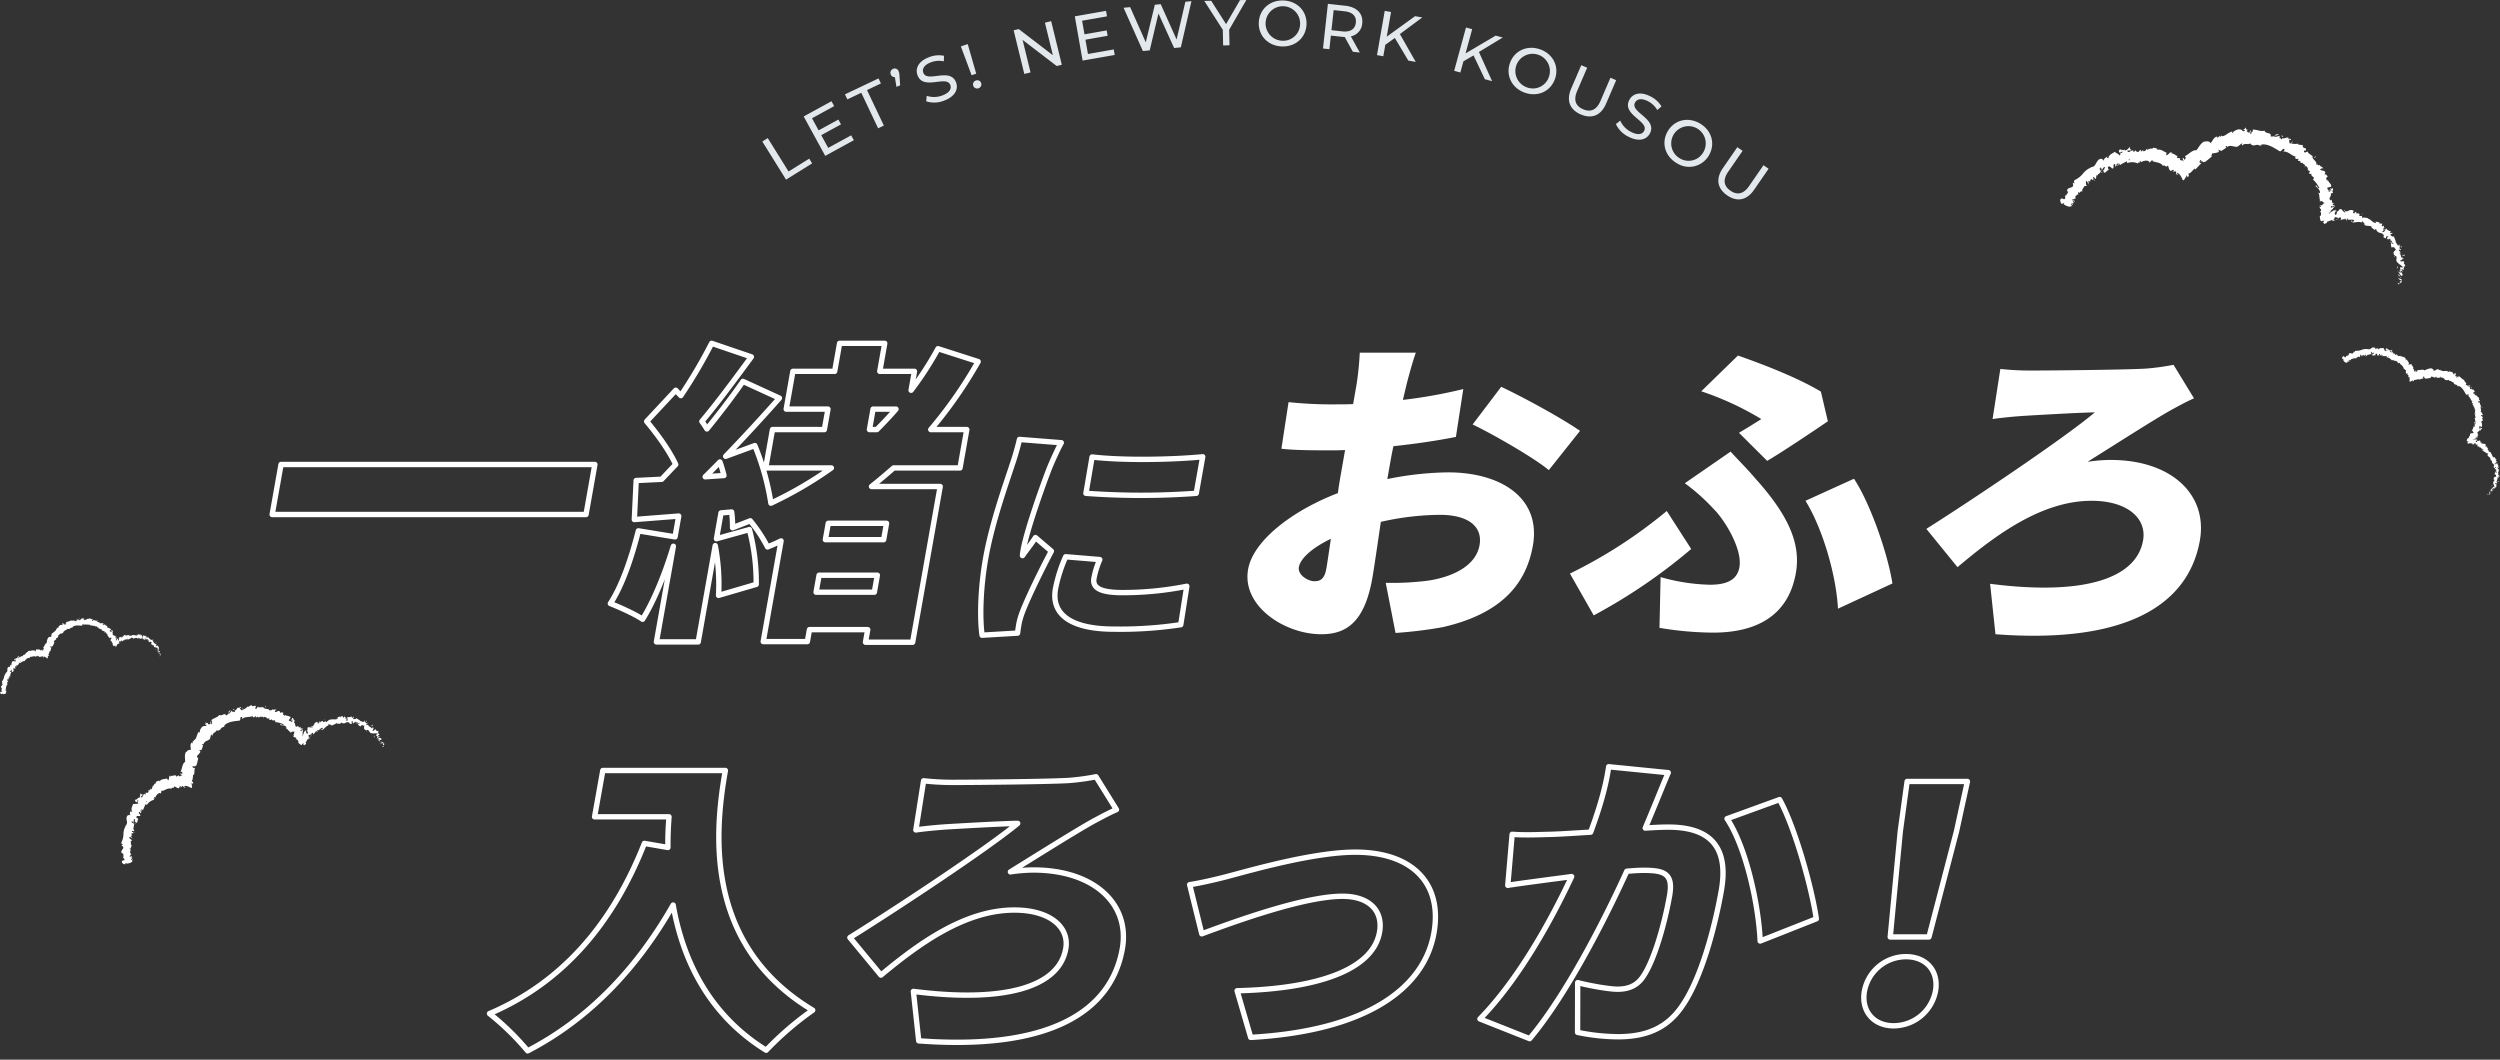 <svg id="lets_bath.svg" xmlns="http://www.w3.org/2000/svg" width="931.278" height="394.75" viewBox="0 0 931.278 394.75">
  <rect x="0" y="0" width="931.278" height="394.75" fill="#333333" stroke="none"/>
  <defs>
    <style>
      .cls-1, .cls-2 {
        fill: #fff;
      }

      .cls-1 {
        fill-opacity: 0;
        stroke: #fff;
        stroke-linejoin: round;
        stroke-width: 2px;
      }

      .cls-1, .cls-2, .cls-3 {
        fill-rule: evenodd;
      }

      .cls-3 {
        fill: #e3e8ec;
      }
    </style>
  </defs>
  <path id="シェイプ_17" data-name="シェイプ 17" class="cls-1" d="M512.025,2607.27c-4.087,22.96-7.94,65.03,32.524,89.28a117.8,117.8,0,0,0-17.332,14.92c-21.464-13.29-31.111-33.8-34.649-54.08-13.869,24.35-31.948,42.77-54.2,54.31a97.437,97.437,0,0,0-14.213-13.87c27.412-11.66,46.03-33.8,57.7-63.4l8.761,1.51c-0.047-3.96.136-7.81,0.4-11.42H463.3l3.071-17.25h45.656Zm84.768,4.43c6.773,0,34.409-.23,42.895-0.7a87.016,87.016,0,0,0,10.41-1.4l7.605,12.24c-2.987,1.28-6.329,3.14-8.544,4.31-6.684,3.73-18.548,11.19-30.955,18.88a57.951,57.951,0,0,1,8.527-.7c22.83,0,36.1,12.82,33.156,29.37-4.191,23.55-27.314,37.88-75.84,34.27l-1.991-18.41c33.851,4.31,54.207-1.52,56.758-15.86,1.432-8.04-5.833-14.45-19.128-14.45-18.313,0-35.291,12.24-49.72,24.24l-11.559-13.98c17.774-11.08,51.465-33.34,62.51-42.54-6.292.11-20.485,0.93-26.444,1.28-3.426.23-8.527,0.7-11.493,1.16l2.88-18.3A100.741,100.741,0,0,0,596.793,2611.7Zm102.934,34.85c8.821-2.33,31.555-8.86,46.982-8.86,21.073,0,32.566,11.54,29.246,30.19-3.61,20.28-24.661,36.36-68.244,38.81l-5.061-17.37c29.6-.7,50.538-7.69,53.048-21.79,1.432-8.05-3.885-13.41-13.793-13.41-14.049,0-39.248,9.09-52.413,13.99l-4.517-18.3C688.839,2649.23,695.9,2647.6,699.727,2646.55Zm158.9-27.28c-1.312,3.15-2.647,6.41-3.938,9.45,3.428-.24,6.333-0.36,8.591-0.36,14.425,0,22.838,6.3,19.726,23.78-2.426,13.64-7.461,32.75-14.68,43.01-5.76,8.39-13.678,11.3-23.839,11.3a76.67,76.67,0,0,1-15.01-1.63l0.037-18.53c4.433,1.17,11.731,2.45,14.867,2.45,4.014,0,7.126-1.28,9.319-4.43,4.172-5.83,8.1-19.46,10.034-30.3,1.515-8.51-2.062-9.56-9.839-9.56q-2.258,0-6.082.35c-8.254,18.18-22.683,46.39-36.187,62.35l-18.51-7.34c14.571-14.92,26.666-37.06,34.151-53.03-3.347.47-6.166,0.82-7.966,1.05-4.117.58-11.557,1.51-15.821,2.21l1.625-19c4.832,0.36,9.637.12,14.675,0,3.659-.11,8.866-0.46,14.571-0.81,3.374-9.09,5.683-17.13,6.719-24.36l22.183,2.21C861.749,2611.58,859.958,2616.01,858.624,2619.27Zm59.785,43.25-20.915,8.27c-0.605-13.52-5.211-34.85-12.333-45.57l19.579-7.11C910.523,2628.6,916.785,2651.21,918.409,2662.52Zm17.924,26.92a15.762,15.762,0,0,1,15.454-12.82c7.776,0,12.3,5.59,11.013,12.82a15.92,15.92,0,0,1-15.6,12.93C939.55,2702.37,935.048,2696.66,936.333,2689.44Zm13.363-59.56,2.545-18.53h22.453l-4.053,18.53-10.271,39.4H945.942Z" transform="translate(-241.812 -2320.25)"/>
  <path id="シェイプ_16_のコピー_2" data-name="シェイプ 16 のコピー 2" class="cls-1" d="M463.407,2493.28l-3.3,18.63H343.2l3.3-18.63H463.407Zm111.3,1.28c-2.673,2.35-5.472,4.69-8.249,6.92h25.589l-10.269,58.01H564.218l0.829-4.69h-21.7l-0.789,4.45H526.126l6.64-37.5c-1.651.82-3.281,1.53-5.037,2.23a54.925,54.925,0,0,0-6.431-9.73l-6.6,2.58a39.445,39.445,0,0,0-.344-5.86l-3.951.35-1.7,9.61,12.269-3.4a77.054,77.054,0,0,1,2.537,20.4l-14.024,4.1a76.759,76.759,0,0,0-1.239-18.52l-6.348,35.86H486.341l6.308-35.63c-3.058,10.2-7.247,20.4-11.461,27.19-2.679-1.87-8.724-4.57-12.008-5.86,4.464-6.79,7.963-17.34,10.436-27.07l13.655,2.23,1.37-7.74-16.534,1.29,0.691-14.53,9.492-.47c1.69-1.75,3.4-3.63,5.237-5.5-2.452-5.28-6.892-11.37-10.828-16.06l10.834-11.6,1.9,1.99a186.416,186.416,0,0,0,11.473-19.46l14.787,5.04c-6.114,8.32-12.874,17.47-18.427,24.03,0.712,0.94,1.3,1.88,1.886,2.81,4.966-6.09,9.7-12.31,13.417-17.7l13.577,6.22c-6.115,6.91-13.109,14.53-20.021,21.68L523,2486.24a94.066,94.066,0,0,1,5.987,21.45,146.572,146.572,0,0,0,22.519-13.13H527.043l2.53-14.29H548.89l1.35-7.62H534.686l2.489-14.07h15.554l1.846-10.43h16.809l-1.846,10.43h12.919l-1.245,7.04a123.466,123.466,0,0,0,10.015-15.47l14.953,4.8a164.453,164.453,0,0,1-17.652,25.32h13.423l-2.531,14.29H574.708Zm-63.216,2.82c-0.441-1.76-.9-3.4-1.491-5.04-1.836,1.87-3.674,3.75-5.49,5.51Zm56.024,43.47,1.121-6.32h-21.7l-1.12,6.32h21.7Zm4.544-25.66h-21.7l-1.079,6.09h21.7Zm-6.361-34.92h2.76c2.442-2.47,4.906-5.04,7.119-7.62h-8.53Zm67.267,13.8c-1.831,4.54-8.559,23.03-10,31.14a15.4,15.4,0,0,0-.262,2.01c1.741-2.45,3.17-4.19,4.832-6.72l5.921,5.06c-4.206,7.93-8.8,17.53-10.691,22.41a32.123,32.123,0,0,0-1.3,4.19c-0.17.96-.448,2.53-0.6,3.93l-13.214.78c-0.834-5.84-.755-16.83,1.345-28.69,2.362-13.35,7.65-27.92,9.727-34.37a102.232,102.232,0,0,0,2.866-9.86l15.565,1.22C635.96,2487.18,633.618,2492.5,632.966,2494.07Zm16.355,41.61c-0.68,3.83,2.982,5.32,10.638,5.32a120.553,120.553,0,0,0,23.951-2.36l-2.252,14.31a149.557,149.557,0,0,1-24.855,1.66c-16.343,0-23.463-5.67-21.811-15.01a54.422,54.422,0,0,1,3.8-11.95l12.7,1.05A31.8,31.8,0,0,0,649.321,2535.68Zm40.515-45.27-2.41,13.6a280.388,280.388,0,0,1-41.091,0l2.3-13.52C660.622,2491.89,679.19,2491.45,689.836,2490.41Z" transform="translate(-241.812 -2320.25)"/>
  <path id="シェイプ_18" data-name="シェイプ 18" class="cls-2" d="M765.844,2463.16l-1.439,6.06a184.44,184.44,0,0,0,22.494-4.04l-2.746,17.83c-7.178,1.43-15.445,2.62-23.273,3.45-0.564,2.5-1,5-1.46,7.61l-0.812,4.64a118.74,118.74,0,0,1,22.6-2.5c19.9,0,34.71,9.64,31.627,27.24-2.437,13.91-11.24,25.33-33.67,30.44a160.986,160.986,0,0,1-17.5,2.14l-3.655-18.67a104.739,104.739,0,0,0,15.886-.83c9.967-1.55,17.791-5.95,19.062-13.2,1.228-7.02-4.317-11.3-14.77-11.3a101.907,101.907,0,0,0-22,2.62c-1.308,8.91-2.516,17.24-3.162,20.93-2.937,16.76-9.962,20.93-19.029,20.93-13.6,0-29.653-10.47-27.257-24.15,1.875-10.7,16.427-21.88,33.442-28.42,0.415-3.09.957-6.18,1.5-9.27l1.187-6.78c-2.036.12-3.8,0.12-5.435,0.12-9.068,0-14.084-.12-18.285-0.6l2.665-17.36a154.131,154.131,0,0,0,17.989.83c1.888,0,3.9,0,6.066-.11l1.312-7.5a116.26,116.26,0,0,0,1.161-11.65h20.9C768.349,2453.88,766.637,2460.06,765.844,2463.16Zm-34.429,73.6c1.888,0,3.735-.47,4.464-4.63,0.4-2.26.979-6.3,1.706-11.18-6.88,3.33-11.346,7.25-11.928,10.58C725.157,2534.39,729.021,2536.76,731.415,2536.76Zm98.975-56.01-11.63,14.63c-5.15-4.4-21.281-13.67-28.381-17l10.646-14.04C810.329,2468.74,824.108,2476.36,830.39,2480.75Zm5.1,68.74-8.858-15.58A179.355,179.355,0,0,0,862.7,2510.6l9.108,14.15A205.865,205.865,0,0,1,835.489,2549.49Zm43.307-11.42c6.8,0,10.2-2.14,10.971-6.54,1.166-6.66-5.377-17.48-9.561-21.64a73.828,73.828,0,0,0-10.779-9.63l17.048-11.78c3.49,3.81,6.285,6.54,9.1,9.87,12.127,13.44,17.178,24.15,15.221,35.32-2.917,16.65-15.606,22.24-30.844,22.24a123.889,123.889,0,0,1-19.964-1.78l0.416-18.91A71.9,71.9,0,0,0,878.8,2538.07Zm19.125-61.71a110.382,110.382,0,0,0-22.368-10.35l13.666-13.32c10.207,3.57,22.575,8.44,30.893,13.44l2.6,11.06c-4,2.73-16.712,11.29-22.606,14.74l-10.508-10.46C892.825,2479.56,896.074,2477.54,897.921,2476.36Zm16.452,30.44,18.062-8.21c5.889,8.8,12.546,27.59,14.324,39.01l-20.283,9.39C925.85,2534.74,920.853,2517.26,914.373,2506.8Zm83.572-48.52c6.8,0,34.545-.24,43.075-0.71a87.694,87.694,0,0,0,10.45-1.43l7.63,12.49c-3,1.3-6.36,3.2-8.58,4.39-6.71,3.81-18.62,11.42-31.08,19.27a57.138,57.138,0,0,1,8.57-.71c22.91,0,36.24,13.08,33.28,29.96-4.21,24.02-27.42,38.65-76.144,34.97l-2-18.79c33.992,4.4,54.422-1.55,56.982-16.18,1.44-8.2-5.85-14.74-19.2-14.74-18.39,0-35.434,12.48-49.921,24.73L959.4,2517.26c17.847-11.3,51.667-34.01,62.767-43.4-6.32.11-20.57,0.95-26.553,1.31-3.441.23-8.564,0.71-11.544,1.19l2.894-18.68A100.925,100.925,0,0,0,997.945,2458.28Z" transform="translate(-241.812 -2320.25)"/>
  <path id="_LET_S_NEWYORK_KOUSOU" data-name=" LET’S! NEWYORK KOUSOU" class="cls-3" d="M534.627,2387.17l9.724-6.06-1.1-1.76-7.694,4.79-7.748-12.45-2.03,1.27Zm15.7-11.83-2.592-4.74,7.362-4.03-0.975-1.78-7.363,4.02-2.466-4.5,8.264-4.53-1-1.82-10.362,5.67,8.031,14.68,10.655-5.83-1-1.82Zm18.6-7.29,2.137-1.01-6.283-13.24,5.183-2.46-0.892-1.88-12.5,5.94,0.891,1.87,5.183-2.46Zm5.566-22.15a1.557,1.557,0,0,0-.835,2.12,1.518,1.518,0,0,0,1.506.97l0.586,3.63,1.386-.6-0.259-3.53a4.713,4.713,0,0,0-.315-1.71A1.535,1.535,0,0,0,574.489,2345.9Zm19.094,11.8c4.137-1.57,5.281-4.35,4.376-6.74-2.175-5.75-10.751.23-12.2-3.59-0.516-1.37.2-2.92,2.862-3.92a8.559,8.559,0,0,1,4.776-.35l0.061-2.07a9.74,9.74,0,0,0-5.556.52c-4.115,1.55-5.214,4.32-4.3,6.74,2.2,5.81,10.767-.19,12.214,3.63,0.516,1.36-.249,2.85-2.954,3.88a8.627,8.627,0,0,1-5.851.14l-0.167,2.06A9.9,9.9,0,0,0,593.583,2357.7Zm10.155-9.43,1.726-.57-3.159-11.02-2.566.85Zm2.588,4.86a1.51,1.51,0,0,0,.973-1.93,1.491,1.491,0,0,0-1.933-.97,1.515,1.515,0,0,0-1.019,1.94A1.53,1.53,0,0,0,606.326,2353.13Zm24.728-24.43,2.961,12.12-12.712-9.74-1.9.46,3.97,16.26,2.322-.57-2.961-12.12,12.713,9.74,1.9-.47-3.971-16.25Zm16.026,11.66-0.936-5.32,8.265-1.46-0.352-2-8.265,1.46-0.89-5.07,9.277-1.63-0.36-2.05-11.632,2.05,2.9,16.48,11.962-2.1-0.361-2.05Zm36.291-19.45-3.269,14.06-5.918-13.17-2.19.22-3.371,14-5.816-13.11-2.452.24,7.191,16.12,2.547-.25,3.251-13.75,5.841,12.87,2.5-.25,3.948-17.2Zm22.705-.66-2.365.05-5.181,8.94-5.547-8.7-2.557.06,6.884,10.75,0.129,5.83,2.365-.06-0.128-5.78Zm13.2,17.3c5.089,0.21,9.017-3.26,9.224-8.18s-3.416-8.72-8.506-8.93c-5.137-.22-9.065,3.28-9.271,8.18S714.143,2337.33,719.28,2337.55Zm0.089-2.13a6.431,6.431,0,1,1,6.745-6.15A6.3,6.3,0,0,1,719.369,2335.42Zm28.983,4.4-3.332-6.02a5.272,5.272,0,0,0,4.236-4.85c0.4-3.61-1.978-6.09-6.3-6.56l-6.488-.71-1.826,16.63,2.377,0.26,0.555-5.06,4.112,0.45c0.356,0.04.715,0.06,1.051,0.07l3.027,5.5Zm-6.519-7.88-4.04-.45,0.822-7.48,4.04,0.44c3.042,0.33,4.485,1.86,4.224,4.24S744.875,2332.27,741.833,2331.94Zm24.6,10.89,2.755,0.48-5.9-10.37,8.338-6.19-2.684-.47-10.559,7.64,1.611-9.2-2.354-.42-2.886,16.49,2.355,0.41,0.746-4.26,3.55-2.54Zm28.5,6.92,2.7,0.74-4.908-10.88,8.875-5.38-2.628-.71-11.221,6.62,2.46-9.02-2.305-.63-4.4,16.14,2.306,0.63,1.139-4.17,3.769-2.19Zm14.943,5.05c4.81,1.67,9.572-.52,11.192-5.17s-0.754-9.32-5.563-11c-4.855-1.69-9.625.53-11.237,5.15S805.024,2353.11,809.878,2354.8Zm0.7-2.01a6.433,6.433,0,1,1,8.234-3.94A6.294,6.294,0,0,1,810.578,2352.79Zm20.09,10.09c4.062,1.75,7.511.45,9.428-4.01l3.761-8.74-2.13-.92L838,2357.87c-1.464,3.4-3.707,4.26-6.474,3.07s-3.664-3.4-2.2-6.81l3.722-8.65-2.2-.94-3.761,8.74C825.178,2357.73,826.627,2361.14,830.668,2362.88Zm17.846,8.34c3.944,2,6.771.97,7.927-1.31,2.775-5.48-7.421-7.78-5.575-11.42,0.659-1.3,2.286-1.82,4.823-.54a8.653,8.653,0,0,1,3.479,3.29l1.567-1.35a9.862,9.862,0,0,0-4.128-3.75c-3.923-1.98-6.707-.93-7.873,1.37-2.808,5.55,7.4,7.82,5.552,11.47-0.658,1.3-2.275,1.74-4.854.43a8.615,8.615,0,0,1-4.051-4.22l-1.631,1.26A9.881,9.881,0,0,0,848.514,2371.22Zm17.888,9.8a8.481,8.481,0,0,0,11.989-2.87c2.5-4.24,1.1-9.29-3.291-11.88-4.427-2.61-9.539-1.38-12.03,2.85S861.975,2378.41,866.4,2381.02Zm1.082-1.83a6.432,6.432,0,1,1,8.847-2.25A6.3,6.3,0,0,1,867.484,2379.19Zm17.72,13.84c3.64,2.51,7.277,1.91,10.031-2.08l5.4-7.84-1.909-1.31-5.346,7.75c-2.1,3.05-4.47,3.45-6.95,1.74s-2.927-4.05-.824-7.1l5.347-7.75-1.968-1.36-5.4,7.83C880.83,2386.91,881.582,2390.53,885.2,2393.03Z" transform="translate(-241.812 -2320.25)"/>
  <path id="湯気" class="cls-2" d="M1135.11,2426.04c0.18,0.12.63,0.13,0.58-.12l-0.72-.27Zm1.6-1.47a1.9,1.9,0,0,0-1.65-.55c0.69,0.32.39,0.36,1.21,0.74,0.06,0.26-.29.41-0.56,0.34,0.19,0.1-.21.35,0.24,0.54a0.617,0.617,0,0,0,.26-1.13A0.7,0.7,0,0,1,1136.71,2424.57Zm-9.95-21.56,0.09,0.17A0.35,0.35,0,0,0,1126.76,2403.01Zm-14.95-3.74a0.21,0.21,0,0,0,.13-0.17A0.214,0.214,0,0,0,1111.81,2399.27Zm-0.91-.71a0.076,0.076,0,0,0,.02.04C1110.95,2398.53,1110.96,2398.49,1110.9,2398.56Zm15.86,4.45-0.26-.41C1126.35,2402.8,1126.6,2402.87,1126.76,2403.01Zm8.22,18.3a0.526,0.526,0,0,0,.2.19c-0.03-.06-0.06-0.12-0.09-0.19h-0.11Zm-2.3-14.36,0.09,0.1a1.815,1.815,0,0,0,.3-0.13Zm3.3,4.44a1.959,1.959,0,0,0-.88.25,0.589,0.589,0,0,1,.51.02A1.479,1.479,0,0,0,1135.98,2411.39Zm1.48,8.55,0.11,0.13A1.09,1.09,0,0,0,1137.46,2419.94Zm-7.61-15.77a0.765,0.765,0,0,0,.1-0.21A0.512,0.512,0,0,0,1129.85,2404.17Zm-113.65-11.2-0.1-.07C1016.14,2392.96,1016.17,2392.99,1016.2,2392.97Zm-5.49,3.6v-0.09l-0.32-.15Zm100.8,0.35h-0.02A0.132,0.132,0,1,0,1111.51,2396.92Zm-31.5-28.31c0.54,0.54-.84.77-0.02,1.37C1079.9,2369.73,1080.69,2368.95,1080.01,2368.61Zm55.04,52.57a1.225,1.225,0,0,1-.02-0.19A0.271,0.271,0,0,0,1135.05,2421.18Zm-55.06-51.2h0l0.08,0.06Zm29.14,15.65a1.123,1.123,0,0,0-.21.23A0.6,0.6,0,0,0,1109.13,2385.63Zm1.07,8.89,0.07-.22A0.459,0.459,0,0,0,1110.2,2394.52Zm-4-12.57a0.26,0.26,0,0,0-.13-0.29,0.3,0.3,0,0,0-.04.08A0.158,0.158,0,0,1,1106.2,2381.95Zm-2.9-3.73c-0.02.06-.02,0.11-0.04,0.16l0.13,0.08Zm-78.3,6.27a3.39,3.39,0,0,1-.45-0.4C1024.83,2384.45,1024.4,2384.89,1025,2384.49Zm110.33,36.79a0.335,0.335,0,0,1-.28-0.1l0.04,0.13A0.354,0.354,0,0,0,1135.33,2421.28Zm-33.48-36.7-0.26-.56A2.536,2.536,0,0,0,1101.85,2384.58Zm-48.47.96-0.24-.09A0.241,0.241,0,0,0,1053.38,2385.54Zm47.04-2.9a0.978,0.978,0,0,0,.12-0.55,0.767,0.767,0,0,0-.17.05Zm-75.87,1.44v0Zm-2.65,3.66c0.48-.36-0.28-0.82-0.47-1.27,0.44-.65.64,0.27,1.09,0.46,0.23-.44.08-1.27,0.38-1.44a0.4,0.4,0,0,1,.22.28c0.03-.83,1.18-0.82,1.26-1.83a0.9,0.9,0,0,1,.17.14,4.32,4.32,0,0,1-.65-0.94c0.24-.16.22-0.73,0.58-0.31-0.17.07-.07,0.27-0.06,0.46l0.15-.35c0.62,0.55-.23.43,0.06,0.94,0.37-.51.68-1.42,1.2-1.42,0.42,0.64-.82.71,0.02,1.04l-0.75.07c1.03,0.81-.39.13,0.64,1.03,0.86-.22.68-0.81,1.57-0.99,0-.47-0.32-0.55-0.32-1.02,0.89-1.24,1.66,1.38,2.13.08,0.04-.56-0.2-1.51.61-1.26l0.06,0.9c0.83-.19.09-1.36,1.13-1.07-0.06.37-.57,0.48-0.41,0.54,0.75,0.47.25-.59,0.69-0.73l0.29,0.71a26.154,26.154,0,0,1,2.7-1.46,0.614,0.614,0,0,0,.12.69,5.079,5.079,0,0,1,3.9.15l0.46-.67a0.294,0.294,0,0,1,.07.42c0.47,0.25.03-.42,0.27-0.68,0.27-.05.34,0.39,0.17,0.58,0.82-.57,2.51-1.11,3.28-0.26l-0.2.17c0.62,0.35,1.01-1.23,1.54-.51l-0.15.09c1.4,0.56,3.22.46,3.9,1.82,0.58-.83,1.15.94,1.81-0.23,0.47,0.98.15,1.07,0.93,2.02a0.561,0.561,0,0,0,.55-0.16,0.8,0.8,0,0,1,.8-0.16l-0.33.62a10.746,10.746,0,0,0,1.1-.13c0.02,0.37.07,0.75,0.13,1.15l0.6,0.24a1.089,1.089,0,0,1-.28-0.88,2.821,2.821,0,0,1,1.25,1.2,4.81,4.81,0,0,1,.72,1.45l0.48,0.2c0.43-.69.83-1.38,1.21-2.02a3.072,3.072,0,0,1-.41,1.29c0.75-1.91.4,0.65,1.1-1.11a0.975,0.975,0,0,1-.14-0.67,2.111,2.111,0,0,0,1.11-.71,7.644,7.644,0,0,0,.63-0.64,3.277,3.277,0,0,0,.45-0.58l0.25,0.42c0.83-.62,1.45-1.62,2.38-2.33a0.69,0.69,0,0,1-.68-0.9l0.56,0.49c-0.1-.49-0.46.01-0.43-0.72,0.41-.2.73,0.49,0.68,0.83l0.28-.52a2.8,2.8,0,0,1,.26.57c-0.09-.5,1.15.07,0.95-0.75l0.15,0.16c0.94-.63,1.26-1.11,2.05-1.62-0.29-.56.1-0.62,0.11-1.21a8.308,8.308,0,0,0,2.37-.47c0.42-.53-0.06-0.56.04-1.02,0.27,0.51,1.03.13,0.78,0.68a10.125,10.125,0,0,0,2.21-1.47,0.627,0.627,0,0,1-.38-0.44,0.455,0.455,0,0,1,.64.33l-0.04.07c0.56-.64,1.5-0.48,2.35-0.31s1.63,0.36,2.08-.34l-0.05.07c0.35-.28.7-0.55,1.07-0.82,0.55,0.02-.26.48,0.18,0.77,1.15-1.14,1.99-.1,2.98-0.8a1.511,1.511,0,0,0,1.86.68,2.054,2.054,0,0,1,2.01.36l-0.03-.41c0.32-.37.31,0.26,0.5,0.37,0.01-.32-0.26-0.39-0.06-0.59,2.45-.26,4.71,1.36,6.67,2.51,0.73,0.4,1.28-1.77,1.9-.43l-0.6.55c1.99-.11,3.09,1.61,4.88,1.99a0.539,0.539,0,0,1-.46.16c-0.04.64,1.01,0.81,1.31,0.48,0.17,0.21-.21.35-0.23,0.62,0.05,0.47,1.13.06,0.9,0.6a0.279,0.279,0,0,1-.27.05c0.36-.05.72,0.78,1.01,0.18,0.23,0.66,1.05.68,1.1,1.32,0.77-.21.42,1.04,1.27,0.51-0.83.6-.02,1.38,0.61,1.46-0.33.06-.08,0.47-0.53,0.58a0.664,0.664,0,0,0,1.04.27c-0.65,1.32,1.7,1.05.48,2.2a10.187,10.187,0,0,1,2.4,3.24c-1,.23-0.48-1.31-1.5-0.91,0.74,0.94,1.78,1.41,1.74,2.64-0.08.33-.47-0.09-0.66-0.15,0.64,1.08.23,2.24,0.83,3.25a0.488,0.488,0,0,1-.29-0.21c0.06,0.21-.13.49,0.34,0.45l-0.13-.2c0.67-.39,1.42.79,1.78,0.84-1.33-.35-0.36,1.1-2.03.51a0.689,0.689,0,0,0,.61.37c-0.11.34-.3,0.5-0.64,0.13,0.14,1.35.7,0.74,0.57,1.85a0.967,0.967,0,0,1-.56-0.15,1.539,1.539,0,0,1,.42,1.82c-0.15.04-.37,0.28-0.31-0.02a4.55,4.55,0,0,0,.41,2.13,3.055,3.055,0,0,1,1.35-.21c-1.43,1.24.26,0.29-.32,1.25l1.23-.46a2.643,2.643,0,0,1-.12-0.4c0.87-.11,1.83-0.89,2.37-0.65l-0.71.43c0.54-.13,1.05-0.21,1.56-0.32-0.27-.08-0.53-0.17-0.76-0.25,0.83-.52.17-1.1,0.98-0.93-0.17.1,0.65-.01,0.9,0.48h0a0.762,0.762,0,0,1,.95-0.34c0.09,0.27-.11.93-0.05,1.11,0.28-.71,1.24-0.16,1.64-0.88a1.338,1.338,0,0,0-.15.71l0.28-.56a0.507,0.507,0,0,1,.18.64c0.72,0.17-.12-1.1.71-0.54a0.669,0.669,0,0,1-.21.2c0.85,0.32,1.77-.13,2.53.3,0.04,0.88-.74.07-0.62,0.83,1.13,0.05,2.58-.47,3.6.1l-0.16-.16c0.56-1.08.59,0.83,1.32,0.52a0.876,0.876,0,0,0-.35.44c0.63,0.45,1.55.32,2.77,0.54l-0.27.21a9.566,9.566,0,0,0,1.28,1.09c0.29-.18.49,0.02,0.6-0.45a1.726,1.726,0,0,0,1.54,1.59c0.7,0.22,1.45.47,1.39,1.47-0.11-.12-0.46-0.07-0.37.02,0.33,0.19.66,0.39,0.98,0.6a1.178,1.178,0,0,0,.27-0.78,0.915,0.915,0,0,1,.94.19c-0.62-.16-0.63.58-0.72,0.93a4,4,0,0,1,.4-0.32c-0.33,1.07.89-.6,0.93,0.46l-0.25.13a1.656,1.656,0,0,1,.91.5c-0.42.47-.43-0.1-0.85,0.18,0.3,0.34,1.49.1,1.22,0.8-0.25-.07-0.42-0.31-0.66-0.38a0.917,0.917,0,0,0-.08,1.06l-0.01-.03,0.12,0.82,0.07-.26c1.67-.31.82,0.86,2.09,1.12-1.23-.28-0.57.13-1.22,0.38a0.755,0.755,0,0,1-.37.62c0.64,0.1-.17.7,0.76,0.86-0.2.1,0.11,0.36-.44,0.49,0.32,0.36.33-.24,0.6-0.31,0.97,0.45-.34,1.86.88,2.6,0.59,0.78,1.36.83,1.84,1.67-0.32.34-.83-0.14-0.83-0.13a1.1,1.1,0,0,0,.11,1.27,0.633,0.633,0,0,0-.59.18c0.07,0.34.81,0.18,0.5,0.67a3.966,3.966,0,0,1-.9-0.3c0.23,0.39.64,0.78,0.84,1.21a1.025,1.025,0,0,1-.84-0.39,1.948,1.948,0,0,0,.92,1.4l0.23-.31c0.03,0.18-.52.07-0.63-0.06-0.46-.42.24-0.59,0.46-0.62l0.13,0.32c1.32-.33-0.2-1.28-0.15-1.88l0.95,0.21c-0.27-.21-0.54-0.41-0.82-0.6a0.687,0.687,0,0,1,.92,0c0.42-.52-0.36-0.38.11-0.84a0.1,0.1,0,0,1,.16,0l-0.33-.43c0.21,0.07.65-.17,0.55,0.14,0.44-.94-0.89-1.22-0.25-1.67l0.07,0.06c-0.55-1.07-.69.03-1.68-0.6,0.51-.32,1.02-0.65,1.52-1l-0.7.08a0.315,0.315,0,0,1,.26-0.4c-0.58-.29-0.27.16-0.77,0.05,0.44-.75-0.77-1.36.21-1.89-0.57.01-.19,0.66-0.74,0.23,1.04-.62-0.46-0.56-0.16-1.25,0.63-.12.53,0.49,0.82-0.23-1.08.15-.24-1.05-0.65-1.37-0.73.38-.77-0.69-1.41-1.17,0.27-.11-0.4-1.43-0.62-2.17l0.12-.07c-0.74.41-1.07-.24-1.55-0.51a0.952,0.952,0,0,1,.96-0.31l-0.34-.38a0.85,0.85,0,0,1-.78-0.1l0.54-.34c-0.5-.47-1.47-0.44-1.83-1.31-0.42.42-.6,1.64-1.49,1.39a1.176,1.176,0,0,1,.76-0.64c-0.08-.02-0.37.02-0.39-0.18l0.61-.18c-0.14-.42-0.44.21-0.64-0.02,0.29-.34.03-0.39,0.29-0.64,0.09,0.02.09,0.31,0.29,0.25a1.424,1.424,0,0,1-.28-1.11,0.574,0.574,0,0,1-.61.37c-0.56-.36.14-0.57-0.05-0.99-0.31.16-.48-0.35-0.88,0.2a0.6,0.6,0,0,1,.03-0.58c-0.45.04-1.44-.78-1.47,0.03l0.05,0.09a0.122,0.122,0,0,0-.06,0h0c-1.28.03-1.85-1.43-3.02-1.59l0.09-.21c-0.71-.02-1.43-0.39-2.04-0.07a0.609,0.609,0,0,1-.14-0.76,1.161,1.161,0,0,1-1.27-.3c0.61-.25-0.07-0.38.59-0.14-0.58-.36-0.66-0.75-1.5-0.31,0.37-.51-0.34-0.82-0.69-0.7l0.38,0.49a2.336,2.336,0,0,1-.97-0.2l0.31-.71a1.684,1.684,0,0,0-1.94-.02c-0.63.25-1.17,0.45-1.64-.35-0.4.51,0.72,0.41,0.35,1.01-0.61-.13-1.22-1.24-1.43-1.24-0.86-.42-0.92,1.1-1.66.84a1.087,1.087,0,0,1-.41,1.26c-0.56-.06-0.27-1.11-0.02-1.34,0.09-.03.11,0.06,0.09,0.15a0.413,0.413,0,0,0,.18-0.52l-0.07.28c-0.12-.27-0.48-0.21-0.23-0.67-0.26.28-.28,0.46-0.15,0.59-0.19-.37-0.58.05-0.75-0.18a1.638,1.638,0,0,1-.33.49c-0.31-.27-0.75.61-1.4,0.82h0c0.52-.75,1.09-0.99.78-1.06a3.5,3.5,0,0,1,1.03-.88c-0.27.15-.15-0.08,0.03-0.29s0.45-.42.5-0.48a1.866,1.866,0,0,0,.22-0.07c-0.13.05-.12,0.01-0.12-0.02-0.19.1-.37,0.21-0.56,0.33a0.655,0.655,0,0,1,.34-0.27,5.117,5.117,0,0,1-1.4.46c0.29-.24-0.27-0.48.46-0.63-0.27.46,0.72-.14,0.83,0.07-0.09-.01-0.08-0.07.02-0.14a0.427,0.427,0,0,1,.19-0.01c0.65-.26-0.81.2-0.77-0.82,0.4,0.12.76-.25,0.67-0.42,0,0.42-.67.21-0.98-0.14,0.3-.66-0.25-0.69-0.23-1.02l-0.13.39a0.919,0.919,0,0,1-.53-0.84c0.31-.06.24,0.38,0.37,0.21-0.73-.41.64-1.17,0.09-1.8,0.22-.36.74-0.15,0.89-0.46-0.63-.68.41-0.95-0.17-1.69-0.49.36-.34,0.36-0.98-0.08,0.22,0.4.41,0.82,0.63,1.23l-0.94-.68a6.885,6.885,0,0,1,.44,1.01c-0.5-.32-0.37-0.3-0.77-0.03,0.7-.69-0.65-0.94-0.26-1.65l1.31-.31c0.37-1.11-1.09-1.47-1.16-2.74l-0.09.46c-0.55.02-.33-0.69-0.67-0.99a1.258,1.258,0,0,0,.69-0.69c-0.3.15-.33-0.87-1.2-0.59l0.3-.75c-0.22-1.03-1.65-.42-1.96-1.29,0.56-.01.63-0.55,1.25-0.16-0.15-.29-0.23-0.58-0.5-0.42,0.14-.32-0.98-0.44-0.78-0.91-0.23,0-.65.22-0.82-0.08a0.4,0.4,0,0,1,.19-0.13c-0.19.13-.56-0.27-0.8,0.26,0.61-1.63-1.67-2.01-1.34-3.41-0.58-.4-1.26-0.88-1.75-1.27,0.12-.07.15-0.16,0.21-0.05-0.36-.89-1.25.62-1.67-0.34,0.09-.88.65,0.02,0.59-0.39,0.84-1.24-1.04-.59-1.05-1.65l0.18,0.02c-0.12-.72-1.35-0.26-1.98-0.77a0.423,0.423,0,0,0,.12-0.19,4.989,4.989,0,0,1-2.69-.11c0.48-.41.46-0.11,0.6-0.7-0.35-.08-0.35.88-1.04,0.73a2.518,2.518,0,0,1-.18-1.44l0.62,0.25c0.05-.89-0.81-0.34-1.07-0.61l0.19-.31c-1.01-.3-1.36.53-2.35,0.11l0.01,0.29c-0.85.65-.3-0.64-1.07-0.19l0.1-.91a14.856,14.856,0,0,1-2.28.47,5.1,5.1,0,0,1,2.05-.92,1.828,1.828,0,0,0-1.63.1c0.17-.05.42-0.21,0.54-0.04a2.292,2.292,0,0,1-2.07.6c0.49-1.69-1.89-.77-2.28-2.15-1.47.49-2.78-.49-4.46-0.36,0.58,1.33-.48.05-0.37,1.43-0.37.1-.51,0.09-0.54,0-0.39-.26-0.78-0.5-1.18-0.75-0.3-.38.35-0.33,0.29-0.64-0.85-.04-0.39-0.56-0.99-0.88,0.16,0.49-.24.74-0.74,0.61l0.74,0.56c-1.09.86-1.14-1.05-2.25-.14l0.32-.49c-0.58.33-2.29,0.39-2.63,1.62-0.14-.13-0.36-0.47-0.12-0.62-1.51.16-2.83,1.98-4.08,1.7l-0.01-.35c-0.23.18-.23,0.76-0.67,0.56-0.03-.14-0.01-0.36-0.13-0.33a1.314,1.314,0,0,1-.87.76l0.15-.47c-1.51.14-1.67,1.72-2.59,2.44-0.43-.9-1.58-0.67-2.15-0.53l-0.05-.13c-1.55.73-2.05,2.17-3.05,3.36-1.42-.33-2.85,1.58-4.37,2.2,0.3-.03.5,0.59,0.37,0.84a0.353,0.353,0,0,0-.21.22c-0.01.06,0,.14-0.01,0.2-0.01.13-.06,0.18-0.32-0.21l0.05-.02c-0.6-.66-0.52-0.41-0.63-0.33l0.37,1.32c-0.28-.38-0.39-0.47-0.5-0.42a0.82,0.82,0,0,0-.57-0.1c-0.22-.04-0.39-0.21-0.17-0.74-0.48.05-.87-0.18-1.34-0.1l0.34-.55a6.16,6.16,0,0,0-2.52-1.33l0.44-.32c-0.68-.32-1.58,1.35-2.19,1.17l0.17-.96c-1.16-.4-2.18-1.57-3.59-0.98a0.482,0.482,0,0,1,.36-0.39c-0.56-.16-2.15-1.07-2.15.27,0.12-.85-1.27-0.26-1.95.08l0.17-.62c-0.65.74-.68,0.98-1.45,1.15-0.18-.08-0.13-0.51.1-0.33-0.59-.36-0.5.58-1.21,0.23l0.28-.4c-0.62-.06-0.58.17-0.92,0.64a0.99,0.99,0,0,1-1.28-.68,0.74,0.74,0,0,1-.75.7,0.451,0.451,0,0,1,.12-0.43c-1.08-.34-1.46.89-2.23,0.38a0.65,0.65,0,0,0-.17-0.35,4.638,4.638,0,0,1,1.44-.1c-0.05-.58-0.76-0.6-0.29-1.46-0.53.49-1.32,1.57-2.01,1.42a0.7,0.7,0,0,1-.12-0.18l0.06-.07a0.429,0.429,0,0,0-.4.17,1.141,1.141,0,0,0-.57-0.06c-0.17-.45-0.83-0.09-1.17-0.02,0.17,0.61-.28.62,0.24,1.03-0.06-.03.05-0.09,0.26-0.17a0.4,0.4,0,0,0,.12-0.1l-0.01.06c0.21-.07.49-0.14,0.81-0.23-0.2.38-.41,0.71-0.84,0.44-0.08.44-.16,0.9-0.21,1.11-0.64-.76-1.62-0.97-1.89-1.45-0.9.64-2.28,1.02-2.43,2.37-0.2.25-.43-0.19-0.6-0.32a1.212,1.212,0,0,0,.33-0.43c-0.43.5-1.54,0.81-1.32,1.61-0.81-.02.04-0.87-0.79-0.3l0.01-.29c-1.19-.17-1.68.71-2.15,1.54-0.48.85-.92,1.64-2.29,1.56a0.506,0.506,0,0,1,.38.09,7.455,7.455,0,0,0-3.01,2.27,8.737,8.737,0,0,1-2.97,2.37c-0.65.38-.3,0.78-0.25,1.36l-0.62-.31,0.16,1.05c-0.14,1.12-2.44.46-2.24,2.18l0.48,0.1c-0.33.34-.53,1.38-0.94,1.06,0.04,0.08.34,0.37,0.04,0.41l-0.32-.16c-0.01.43,0,.86,0.01,1.29-0.62.68-1.22-.75-1.85,0.43-0.09.52,0.41,1.68,0.7,1.59a0.622,0.622,0,0,1,.73-0.25l0.01,0.47c0.95,0.46,1.85,1.09,2.89.51l-0.32-.85,0.56,0.02-0.21.51c0.57-.09.27-0.44,0.1-0.76a1.009,1.009,0,0,0,.63-0.01q-0.315-.495-0.6-1.02c0.4,0.13.59,0.63,0.99,0.36-0.27-.49-0.96-0.17-0.99-0.76,0.58-.06.87,0.21,0.7-0.31a0.539,0.539,0,0,1,.41.43c-0.12-.45.32-0.81-0.07-1.25,0.67,0.03.49-1.02,1.3-.45a1.655,1.655,0,0,1-.16-1.18c0.63,1.13.75-.87,1.67,0.03-0.59-.98.55-1.42,0.61-2.34,0.03,0.09.11,0.26,0.02,0.27a1.741,1.741,0,0,1,.99-0.14c-0.6-.65-0.29-1.25-0.41-1.89,0.96,0.27.49,0.96,1.18,1.44-0.52-.5.14-1.11-0.39-1.43a1.552,1.552,0,0,1,1.05.38c-0.67-.87.15-0.37-0.05-1.09,0.78,0.06.77,0.7,1.03,0.06C1022.07,2387.1,1021.89,2387.73,1021.9,2387.74Zm12.26-7.65v0.01l-0.29.09Zm1.23-.2a2.775,2.775,0,0,0-.54.05c-0.07-.21-0.05-0.44.07-0.45A0.844,0.844,0,0,0,1035.39,2379.89Zm-3.51-3.84a0.212,0.212,0,0,1,.36.09,4.106,4.106,0,0,0-.38.16v0.08A0.892,0.892,0,0,1,1031.88,2376.05Zm-0.22.91a0.241,0.241,0,0,1-.08.06,1.157,1.157,0,0,0,.16.11l0.03-.21Zm95.21,26.24-0.02-.02a0.189,0.189,0,0,1,.01.11C1126.86,2403.25,1126.87,2403.23,1126.87,2403.2Zm-75.63-18.86,0.07-.15-0.24.02Zm79.71,25.08a0.289,0.289,0,0,0-.06.17A0.337,0.337,0,0,0,1130.95,2409.42Zm1.62,2.43,0.01,0.48A1.773,1.773,0,0,0,1132.57,2411.85Zm0.78,2.11c0.12-.03.2-0.06,0.27-0.08v-0.01Zm-27.42-18.99a0.133,0.133,0,0,0-.03-0.08C1105.77,2394.7,1105.82,2394.83,1105.93,2394.97Zm6.94,6.67a2.588,2.588,0,0,1-.36.32C1112.71,2402,1112.86,2402.01,1112.87,2401.64Zm-10.99-17h0.01l-0.04-.06Zm9.96,17.34a0.766,0.766,0,0,0,.67-0.02A0.972,0.972,0,0,0,1111.84,2401.98Zm23.08,21.29-0.03.11c0.05,0,.08.01,0.1,0.01Zm0.07,0.12,0.08,0.12A0.1,0.1,0,0,0,1134.99,2423.39Zm0.22,0.38-0.14-.26A0.191,0.191,0,0,0,1135.21,2423.77Zm-0.07-3.44h-0.24A0.93,0.93,0,0,0,1135.14,2420.33Zm-0.18-.87a1.344,1.344,0,0,0-.24.86l0.18,0.01C1134.54,2420.24,1135.39,2419.6,1134.96,2419.46Zm1.82-4.58,0.09,0.87c0.2-.22.45-0.52,0.63-0.16C1137.86,2414.32,1137.04,2415.98,1136.78,2414.88Zm-0.69-2.58c0.3,0.36.32-.17,0.45-0.21C1136.21,2411.92,1136.13,2411.88,1136.09,2412.3Zm-14.45-11.91,0.22-.54C1121.49,2399.82,1121.79,2400.06,1121.64,2400.39Zm-4.11,2.15,0.24,0.4,0.25-.49A4.209,4.209,0,0,0,1117.53,2402.54Zm-1.51-4.35,0.17-.07-0.63.16Zm-11.73-19.72-0.47.56C1104.08,2379.13,1104.73,2378.64,1104.29,2378.47Zm-12.05-7.15c-0.01-.39-0.32-0.73-0.66-0.48A2.5,2.5,0,0,0,1092.24,2371.32Zm-37.42,8.32-0.01-.34c-0.01.11-.02,0.22-0.04,0.34h0.05Z" transform="translate(-241.812 -2320.25)"/>
  <path id="湯気_のコピー" data-name="湯気 のコピー" class="cls-2" d="M1168.41,2504.4c0.06,0.11.28,0.24,0.32,0.1l-0.28-.34Zm1.22-.28a1.114,1.114,0,0,0-.67-0.75c0.25,0.36.09,0.3,0.39,0.72-0.04.14-.26,0.12-0.37,0.01,0.06,0.1-.21.11-0.04,0.33,0.39,0.06.54-.13,0.46-0.48A0.438,0.438,0,0,1,1169.63,2504.12Zm1.14-13.58v0.11A0.139,0.139,0,0,0,1170.77,2490.54Zm-6.4-6.11a0.135,0.135,0,0,0,.12-0.05A0.15,0.15,0,0,0,1164.37,2484.43Zm-0.25-.62v0.03C1164.16,2483.81,1164.17,2483.8,1164.12,2483.81Zm6.65,6.73-0.01-.28C1170.63,2490.32,1170.74,2490.42,1170.77,2490.54Zm-1.08,11.46a0.215,0.215,0,0,0,.04.15c0-.04.01-0.08,0.01-0.12Zm2.92-7.82,0.02,0.08c0.05,0.01.12,0.01,0.19,0.02Zm0.39,3.16a0.96,0.96,0,0,0-.51-0.13,0.355,0.355,0,0,1,.25.15A0.837,0.837,0,0,0,1173,2497.34Zm-1.68,4.68,0.01,0.1C1171.32,2502.09,1171.33,2502.05,1171.32,2502.02Zm0.67-10.03a0.242,0.242,0,0,0,.11-0.08A0.444,0.444,0,0,0,1171.99,2491.99Zm-53.54-37.83-0.03-.05C1118.42,2454.15,1118.43,2454.17,1118.45,2454.16Zm-3.76.25,0.03-.05-0.12-.17Zm50.2,28.76h-0.01C1164.92,2483.2,1164.91,2483.19,1164.89,2483.17Zm-7.69-23.06c0.12,0.43-.63.15-0.4,0.67C1156.83,2460.64,1157.44,2460.47,1157.2,2460.11Zm12.56,41.85c0.01-.04.03-0.07,0.04-0.11A0.186,0.186,0,0,0,1169.76,2501.96Zm-12.96-41.18v0.01l0.03,0.05Zm10.11,16.08a0.687,0.687,0,0,0-.17.05A0.232,0.232,0,0,0,1166.91,2476.86Zm-1.99,4.74,0.1-.09A0.225,0.225,0,0,0,1164.92,2481.6Zm1.57-7.4a0.183,0.183,0,0,0,.02-0.19c-0.02.01-.03,0.02-0.05,0.03C1166.52,2474.07,1166.54,2474.12,1166.49,2474.2Zm-0.39-2.69a0.374,0.374,0,0,0-.06.07l0.04,0.08Zm-40.85-19.08a1.166,1.166,0,0,1-.11-0.33C1125.18,2452.36,1124.83,2452.46,1125.25,2452.43Zm44.62,49.66a0.194,0.194,0,0,1-.11-0.13l-0.02.07A0.357,0.357,0,0,0,1169.87,2502.09Zm-6.3-27.82,0.03-.35A1.306,1.306,0,0,0,1163.57,2474.27ZM1139.11,2461l-0.09-.11A0.119,0.119,0,0,0,1139.11,2461Zm24.3,11.9a0.6,0.6,0,0,0,.22-0.24,0.359,0.359,0,0,0-.11-0.02Zm-38.27-20.8h0Zm-2.36,1.07c0.34-.04.09-0.48,0.12-0.77,0.41-.19.25,0.32,0.42,0.55a2.976,2.976,0,0,1,.6-0.62,0.252,0.252,0,0,1,.02.21c0.26-.41.83-0.08,1.15-0.56a0.513,0.513,0,0,1,.05.12,2.24,2.24,0,0,1-.06-0.65c0.17-.01.32-0.31,0.38,0.01-0.11-.01-0.12.11-0.16,0.21l0.17-.14c0.15,0.45-.24.16-0.24,0.49a1.575,1.575,0,0,1,1-.37c0.03,0.44-.61.13-0.28,0.53l-0.39-.18c0.28,0.7-.24-0.05.02,0.69,0.5,0.14.57-.2,1.07-0.04,0.13-.24-0.01-0.37.13-0.6,0.8-.37.44,1.15,1.04,0.64,0.18-.27.33-0.81,0.66-0.45l-0.22.46c0.47,0.14.42-.65,0.86-0.21a2.2,2.2,0,0,1-.36.15c0.24,0.45.3-.22,0.56-0.17l-0.06.44a15.1,15.1,0,0,1,1.76.04,0.352,0.352,0,0,0-.14.38,2.9,2.9,0,0,1,1.91,1.17l0.42-.2a0.186,0.186,0,0,1-.08.24c0.16,0.25.13-.21,0.32-0.27,0.15,0.05.06,0.29-.08,0.34,0.57-.05,1.57.16,1.71,0.8l-0.15.03c0.22,0.35.86-.33,0.92,0.18h-0.1c0.54,0.67,1.47,1.14,1.43,2.01,0.52-.24.31,0.8,0.97,0.41a3.053,3.053,0,0,0-.11,1.26,0.336,0.336,0,0,0,.32.08,0.439,0.439,0,0,1,.44.15l-0.34.22c0.22,0.09.4,0.18,0.58,0.24-0.09.19-.17,0.39-0.26,0.61l0.24,0.29a0.622,0.622,0,0,1,.11-0.52,1.659,1.659,0,0,1,.28.96,2.648,2.648,0,0,1-.05.92l0.18,0.24c0.41-.22.81-0.45,1.18-0.67a1.847,1.847,0,0,1-.57.53c0.91-.74.01,0.44,0.86-0.24a0.622,0.622,0,0,1,.12-0.38,1.251,1.251,0,0,0,.76-0.03c0.16-.04.33-0.09,0.49-0.14a3.175,3.175,0,0,0,.39-0.16l0.01,0.28c0.59-.08,1.18-0.4,1.84-0.49a0.409,0.409,0,0,1-.08-0.65l0.14,0.41c0.09-.28-0.23-0.13-0.01-0.48,0.26,0.01.23,0.45,0.11,0.6l0.28-.18a1.585,1.585,0,0,1-.03.36c0.1-.28.55,0.37,0.69-0.1l0.02,0.12c0.66-.05.95-0.2,1.49-0.22a0.967,0.967,0,0,1,.4-0.58,4.662,4.662,0,0,0,1.32.44c0.35-.15.13-0.3,0.3-0.5-0.01.33,0.48,0.36,0.2,0.56a5.3,5.3,0,0,0,1.52-.11,0.338,0.338,0,0,1-.06-0.32,0.255,0.255,0,0,1,.22.34l-0.04.03a1.35,1.35,0,0,1,1.26.51,1.017,1.017,0,0,0,1.14.42l-0.05.02c0.25-.04.51-0.08,0.77-0.11,0.27,0.17-.27.17-0.13,0.44,0.9-.24,1.02.51,1.71,0.45a0.864,0.864,0,0,0,.74.86,1.185,1.185,0,0,1,.9.75l0.1-.21c0.27-.1.08,0.22,0.15,0.32,0.09-.15-0.02-0.26.13-0.31,1.3,0.57,1.97,2.02,2.62,3.15,0.25,0.41,1.14-.52,1.07.32l-0.46.11c1.03,0.51,1.09,1.68,1.87,2.37a0.287,0.287,0,0,1-.27-0.05c-0.2.31,0.28,0.7,0.52,0.61,0.03,0.16-.21.12-0.3,0.25-0.1.25,0.55,0.35,0.29,0.55a0.128,0.128,0,0,1-.15-0.05c0.19,0.08.14,0.6,0.45,0.38-0.07.39,0.33,0.64,0.18,0.97,0.44,0.11-.09.64,0.48,0.62-0.58.06-.4,0.68-0.11,0.89a1.581,1.581,0,0,1-.42.14,0.384,0.384,0,0,0,.44.44c-0.7.47,0.55,1-.38,1.23a5.949,5.949,0,0,1,.27,2.3c-0.56-.17.14-0.79-0.49-0.89,0.1,0.68.49,1.21,0.12,1.82-0.13.14-.21-0.18-0.28-0.26,0,0.72-.52,1.18-0.51,1.86a0.339,0.339,0,0,1-.09-0.19c-0.03.12-.21,0.2,0.04,0.32l-0.01-.14c0.45,0,.49.8,0.66,0.93-0.57-.56-0.5.44-1.17-0.33a0.424,0.424,0,0,0,.2.36c-0.14.14-.28,0.16-0.35-0.11-0.31.71,0.14,0.56-.24,1.08a0.684,0.684,0,0,1-.24-0.24,0.873,0.873,0,0,1-.3,1.03c-0.09-.02-0.26.04-0.15-0.1a2.613,2.613,0,0,0-.4,1.18,1.768,1.768,0,0,1,.73.28c-1.07.22,0.05,0.22-.51,0.53l0.74,0.13a1.7,1.7,0,0,1,.05-0.24,4.569,4.569,0,0,1,1.37.35l-0.47.01c0.3,0.09.58,0.19,0.86,0.28-0.11-.11-0.21-0.23-0.3-0.34,0.55-.02.4-0.5,0.75-0.18a1.072,1.072,0,0,1,.31.49h0a0.442,0.442,0,0,1,.57.1,5.754,5.754,0,0,1-.34.54c0.35-.27.67,0.27,1.07,0.03a0.7,0.7,0,0,0-.27.31l0.29-.2a0.282,0.282,0,0,1-.09.37c0.31,0.29.25-.58,0.51-0.07a0.4,0.4,0,0,1-.16.04,9.876,9.876,0,0,1,1.17.87c-0.22.45-.39-0.17-0.54,0.24a4.8,4.8,0,0,1,1.77,1.07l-0.04-.13c0.59-.38.06,0.58,0.51,0.63a0.436,0.436,0,0,0-.29.13,4.593,4.593,0,0,0,1.23,1.06l-0.2.02a4.952,4.952,0,0,0,.33.91c0.19-.01.24,0.15,0.43-0.06a0.992,0.992,0,0,0,.31,1.23,0.842,0.842,0,0,1,.28,1.13c-0.02-.09-0.21-0.16-0.19-0.09,0.11,0.19.22,0.38,0.32,0.58a0.672,0.672,0,0,0,.36-0.32,0.542,0.542,0,0,1,.41.36c-0.26-.25-0.48.11-0.62,0.26a2.886,2.886,0,0,1,.29-0.04c-0.47.43,0.61-.05,0.33,0.49h-0.16a0.9,0.9,0,0,1,.31.5c-0.34.12-.18-0.17-0.47-0.15,0.05,0.26.71,0.47,0.38,0.75-0.11-.11-0.12-0.28-0.22-0.38a0.518,0.518,0,0,0-.34.51v-0.02l-0.17.44,0.11-.11c0.92,0.32.16,0.66,0.72,1.15-0.53-.48-0.32-0.09-0.71-0.16a0.439,0.439,0,0,1-.37.21c0.3,0.23-.28.3,0.14,0.64-0.13,0-.05.22-0.36,0.12,0.06,0.27.24-.02,0.39,0.02,0.36,0.5-.7.83-0.3,1.54a11.374,11.374,0,0,1,.45,1.36c-0.26.08-.38-0.3-0.38-0.3a0.623,0.623,0,0,0-.31.67,0.338,0.338,0,0,0-.34-0.08c-0.06.19,0.35,0.32,0.06,0.48a2.448,2.448,0,0,1-.37-0.41,7.708,7.708,0,0,1,.08.84,0.6,0.6,0,0,1-.31-0.43,1.115,1.115,0,0,0,.06.96l0.21-.09c-0.04.1-.29-0.11-0.3-0.21-0.12-.34.28-0.23,0.4-0.18l-0.02.2c0.75,0.21.26-.69,0.45-0.98l0.42,0.37a5.054,5.054,0,0,0-.24-0.53c0.16-.01.47,0.06,0.46,0.26,0.36-.14-0.07-0.29.29-0.39a0.077,0.077,0,0,1,.09.05l-0.05-.31c0.09,0.09.38,0.1,0.24,0.23,0.48-.35-0.1-0.87.34-0.91l0.02,0.05c0.03-.69-0.35-0.18-0.67-0.77,0.35-.02.7-0.04,1.05-0.07l-0.37-.16a0.181,0.181,0,0,1,.24-0.13c-0.21-.3-0.18.01-0.4-0.19,0.43-.25,0-0.9.64-0.88-0.29-.16-0.28.27-0.44-0.1,0.7-.01-0.06-0.41.28-0.67,0.35,0.12.12,0.4,0.47,0.12-0.58-.23.18-0.59,0.07-0.87-0.47-.01-0.19-0.56-0.37-0.98a3.088,3.088,0,0,0,.3-1.26h0.08c-0.49-.01-0.46-0.42-0.63-0.7a0.566,0.566,0,0,1,.57.12l-0.06-.28a0.535,0.535,0,0,1-.36-0.27l0.36-.02a2.585,2.585,0,0,1-.54-1.17c-0.32.09-.76,0.65-1.14,0.27a0.7,0.7,0,0,1,.57-0.11c-0.04-.03-0.19-0.09-0.15-0.2l0.35,0.09c0.06-.26-0.27-0.02-0.31-0.2,0.25-.08.13-0.18,0.33-0.23,0.04,0.03-.04.18,0.08,0.21a0.817,0.817,0,0,1,.17-0.64,0.331,0.331,0,0,1-.41.01c-0.18-.34.23-0.24,0.26-0.5-0.2-.01-0.15-0.32-0.5-0.15a0.352,0.352,0,0,1,.18-0.29c-0.24-.1-0.5-0.79-0.74-0.4v0.06a0.053,0.053,0,0,1-.03-0.02h0c-0.65-.34-0.52-1.23-1.06-1.65l0.11-.07a2.446,2.446,0,0,0-1-.62,0.346,0.346,0,0,1,.14-0.42,0.65,0.65,0,0,1-.54-0.51c0.37,0.05.06-.21,0.33,0.1-0.19-.35-0.12-0.56-0.66-0.58,0.33-.15.06-0.5-0.15-0.55l0.05,0.36a1.451,1.451,0,0,1-.43-0.38l0.36-.27a0.948,0.948,0,0,0-.96-0.55,0.63,0.63,0,0,1-.72-0.64c-0.35.14,0.24,0.41-.12,0.6a4.733,4.733,0,0,1-.36-1.03c-0.3-.45-0.77.29-1.06-0.05a0.627,0.627,0,0,1-.56.52c-0.26-.19.18-0.63,0.37-0.68,0.05,0.01.03,0.06,0,.1a0.238,0.238,0,0,0,.24-0.2l-0.12.11c0.02-.17-0.18-0.24.08-0.4-0.21.07-.27,0.16-0.24,0.25a0.933,0.933,0,0,0-.33-0.3,0.747,0.747,0,0,1-.3.15c-0.08-.22-0.55.1-0.93,0.01h0c0.47-.22.82-0.18,0.69-0.3a1.816,1.816,0,0,1,.76-0.15c-0.17,0-.05-0.08.1-0.14a3.562,3.562,0,0,1,.38-0.09l0.13,0.03c-0.08-.02-0.06-0.04-0.05-0.05-0.12,0-.25,0-0.38.01a0.379,0.379,0,0,1,.25-0.04,3.228,3.228,0,0,1-.83-0.17c0.22-.04.01-0.32,0.41-0.19-0.26.16,0.4,0.14,0.39,0.28-0.04-.03-0.01-0.06.05-0.07a0.187,0.187,0,0,1,.1.05c0.4,0.06-.46-0.13-0.15-0.63,0.16,0.18.45,0.1,0.45-.01-0.11.2-.39-0.09-0.45-0.36,0.34-.24.08-0.41,0.18-0.57l-0.18.16a0.546,0.546,0,0,1-.02-0.57c0.17,0.06.01,0.26,0.12,0.21-0.24-.41.66-0.4,0.56-0.87,0.21-.12.41,0.14,0.57,0.02-0.12-.52.47-0.36,0.4-0.89-0.35.04-.27,0.08-0.47-0.32,0,0.26-.02.52-0.04,0.79l-0.27-.6a3.037,3.037,0,0,1-.07.62c-0.15-.3-0.09-0.25-0.37-0.23,0.54-.14-0.06-0.65.34-0.9l0.74,0.23c0.5-.46-0.13-1.05.2-1.7l-0.18.2c-0.28-.15.03-0.44-0.05-0.68a0.743,0.743,0,0,0,.54-0.16c-0.19-.01.08-0.52-0.43-0.63l0.36-.29c0.18-.57-0.7-0.67-0.61-1.2,0.28,0.16.46-.09,0.67,0.28,0-.19.05-0.36-0.14-0.36,0.17-.11-0.36-0.49-0.13-0.67-0.11-.07-0.38-0.07-0.38-0.27a0.2,0.2,0,0,1,.13-0.01c-0.13.01-.2-0.3-0.47-0.1,0.76-.64-0.27-1.48.3-2.08-0.18-.37-0.39-0.8-0.52-1.13,0.08,0,.12-0.04.12,0.03,0.07-.54-0.8-0.04-0.73-0.64,0.29-.41.31,0.19,0.4-0.03,0.77-.38-0.35-0.58-0.06-1.12l0.09,0.06c0.14-.39-0.6-0.51-0.77-0.95a0.223,0.223,0,0,0,.11-0.05,2.906,2.906,0,0,1-1.31-.82c0.35-.07.26,0.07,0.5-0.18-0.15-.14-0.43.34-0.73,0.07a1.433,1.433,0,0,1,.32-0.77l0.24,0.3c0.27-.43-0.31-0.4-0.36-0.61l0.18-.1c-0.42-.43-0.83-0.12-1.2-0.61l-0.08.14c-0.61.09,0.03-.4-0.48-0.39l0.31-.42a9.917,9.917,0,0,1-1.28-.42,2.892,2.892,0,0,1,1.29.13,1.037,1.037,0,0,0-.84-0.42c0.1,0.02.27,0.02,0.28,0.13a1.289,1.289,0,0,1-1.21-.29c0.73-.7-0.72-0.92-0.52-1.71-0.87-.18-1.25-1.04-2.13-1.45-0.08.83-.25-0.11-0.59,0.61-0.21-.05-0.27-0.1-0.27-0.15-0.12-.24-0.24-0.48-0.37-0.71-0.04-.28.27-0.07,0.33-0.24-0.42-.26-0.04-0.39-0.25-0.72-0.06.29-.33,0.3-0.54,0.1l0.21,0.48c-0.79.13-.28-0.84-1.08-0.7l0.29-.16c-0.38,0-1.25-.45-1.77.06-0.03-.1-0.05-0.33.12-0.34-0.8-.35-1.97.19-2.52-0.3l0.09-.18c-0.16.02-.33,0.31-0.49,0.09,0.03-.08.1-0.18,0.03-0.21a0.764,0.764,0,0,1-.65.14l0.2-.2c-0.79-.35-1.31.39-1.98,0.49a1.017,1.017,0,0,0-.92-0.88l0.01-.08a5.6,5.6,0,0,0-2.47.81c-0.62-.56-1.87-0.01-2.8-0.14,0.15,0.07.07,0.44-.06,0.53a0.209,0.209,0,0,0-.17.04,1.091,1.091,0,0,1-.06.11c-0.04.06-.08,0.06-0.1-0.2h0.03c-0.11-.5-0.14-0.35-0.22-0.34l-0.19.76c-0.03-.26-0.06-0.34-0.13-0.35a0.508,0.508,0,0,0-.26-0.21c-0.09-.08-0.13-0.21.13-0.42-0.25-.11-0.38-0.34-0.64-0.43l0.32-.17a3.463,3.463,0,0,0-.88-1.38l0.31-.04c-0.24-.35-1.17.23-1.42-0.03l0.35-.44c-0.46-.53-0.64-1.4-1.51-1.5a0.272,0.272,0,0,1,.29-0.1c-0.23-.24-0.77-1.14-1.15-0.47,0.31-.39-0.56-0.49-0.99-0.52l0.26-.26a1.306,1.306,0,0,1-1.05.17c-0.07-.09.08-0.29,0.14-0.14-0.19-.34-0.41.15-0.67-0.23l0.26-.12c-0.3-.2-0.34-0.08-0.64.06a0.568,0.568,0,0,1-.45-0.7c-0.13.15-.43,0.31-0.57,0.14a0.218,0.218,0,0,1,.18-0.18c-0.45-.48-0.98.02-1.22-0.45a0.335,0.335,0,0,0,.01-0.22,2.7,2.7,0,0,1,.75.36c0.14-.31-0.21-0.52.27-0.81a1.977,1.977,0,0,1-1.41.14,0.558,0.558,0,0,1,0-.13l0.05-.02a0.277,0.277,0,0,0-.25-0.03,0.786,0.786,0,0,0-.27-0.19c0.04-.27-0.39-0.28-0.58-0.34-0.09.35-.31,0.23-0.17,0.58-0.02-.03.05-0.03,0.18-0.01a0.277,0.277,0,0,0,.09-0.01l-0.03.02c0.13,0.03.29,0.07,0.47,0.12-0.21.13-.4,0.23-0.54-0.02-0.17.2-.34,0.4-0.42,0.5-0.11-.56-0.54-0.95-0.54-1.27-0.62.07-1.42-.14-1.88,0.5-0.17.07-.16-0.22-0.21-0.33a0.769,0.769,0,0,0,.29-0.12c-0.36.12-1-.04-1.12,0.43-0.39-.24.27-0.43-0.31-0.38l0.09-.14a1.223,1.223,0,0,0-1.51.16,1.278,1.278,0,0,1-1.58.13,0.265,0.265,0,0,1,.16.15,4.3,4.3,0,0,0-2.15.28,4.868,4.868,0,0,1-2.15.34c-0.43,0-.37.31-0.51,0.61l-0.22-.34-0.22.58c-0.38.51-1.35-.46-1.74,0.45l0.21,0.18c-0.26.08-.65,0.55-0.77,0.27,0,0.05.07,0.28-.09,0.21l-0.11-.17c-0.13.22-.25,0.43-0.36,0.65-0.51.16-.4-0.72-1.05-0.31a1.012,1.012,0,0,0-.1.99,0.344,0.344,0,0,1,.43.09l-0.12.23a1.7,1.7,0,0,0,1.29,1.08l0.08-.52,0.28,0.17-0.25.19c0.31,0.12.25-.14,0.26-0.35a0.585,0.585,0,0,0,.32.18c-0.01-.23-0.01-0.45-0.01-0.68,0.16,0.17.11,0.48,0.39,0.46,0-.32-0.43-0.36-0.27-0.66,0.3,0.13.37,0.35,0.43,0.04a0.3,0.3,0,0,1,.08.33,1.09,1.09,0,0,0,.32-0.64c0.33,0.21.54-.37,0.78,0.15a0.917,0.917,0,0,1,.26-0.64c-0.02.74,0.62-.22,0.82,0.49-0.02-.66.68-0.55,0.97-1-0.01.06-.02,0.16-0.07,0.15a1,1,0,0,1,.53.2,1.544,1.544,0,0,1,.34-1.05c0.4,0.4-.03.61,0.18,1.05-0.12-.4.38-0.52,0.21-0.83a0.919,0.919,0,0,1,.41.49c-0.08-.63.18-0.14,0.29-0.56,0.37,0.26.18,0.57,0.49,0.33C1123.04,2452.9,1122.78,2453.17,1122.78,2453.17Zm8.29-.34-0.01.01-0.17-.04Zm0.67,0.25a1.573,1.573,0,0,0-.29-0.13c0.03-.12.1-0.23,0.17-0.2A0.425,0.425,0,0,0,1131.74,2453.08Zm-0.67-2.91a0.129,0.129,0,0,1,.16.15q-0.09-.015-0.24-0.03l-0.02.04A0.624,0.624,0,0,1,1131.07,2450.17Zm-0.36.39c-0.02,0-.04.01-0.06,0.01a0.313,0.313,0,0,0,.05.1l0.07-.1Zm40.07,40.1-0.01-.01a0.169,0.169,0,0,1-.02.05C1170.76,2490.68,1170.77,2490.68,1170.78,2490.66Zm-32.4-30.86,0.08-.05-0.12-.06Zm32.67,35.12a0.27,0.27,0,0,0-.08.07A0.23,0.23,0,0,0,1171.05,2494.92Zm0.12,1.68-0.13.24A1.194,1.194,0,0,0,1171.17,2496.6Zm-0.21,1.27a0.55,0.55,0,0,0,.16.03h0Zm-8.3-17.25a0.09,0.09,0,0,0,.01-0.05C1162.65,2480.44,1162.65,2480.52,1162.66,2480.62Zm1.57,5.29a0.883,0.883,0,0,1-.26.06C1164.05,2486.05,1164.12,2486.09,1164.23,2485.91Zm-0.66-11.6h0.01l-0.01-.04v0.04Zm0.05,11.48a0.449,0.449,0,0,0,.35.18A0.618,0.618,0,0,0,1163.62,2485.79Zm5.48,17.17-0.04.05a0.138,0.138,0,0,1,.04.03v-0.08Zm0,0.08v0.08A0.052,0.052,0,0,0,1169.1,2503.04Zm0,0.25v-0.17A0.123,0.123,0,0,0,1169.1,2503.29Zm0.94-1.73-0.11-.07A0.717,0.717,0,0,0,1170.04,2501.56Zm0.16-.49a0.785,0.785,0,0,0-.36.36l0.09,0.06C1169.77,2501.34,1170.37,2501.26,1170.2,2501.07Zm2.21-1.77-0.2.46c0.16-.05.37-0.13,0.36,0.1C1173.11,2499.33,1172.23,2499.92,1172.41,2499.3Zm0.39-1.49c0.04,0.27.2,0.01,0.28,0.03C1172.96,2497.66,1172.93,2497.62,1172.8,2497.81Zm-3.84-10.03,0.27-.21C1169.05,2487.45,1169.13,2487.66,1168.96,2487.78Zm-2.65-.1v0.27l0.26-.17A2.773,2.773,0,0,0,1166.31,2487.68Zm0.47-2.59,0.11,0.01-0.36-.1Zm-0.26-13.17-0.39.14C1166.23,2472.18,1166.69,2472.13,1166.52,2471.92Zm-3.98-6.99c0.1-.2.05-0.46-0.2-0.43A1.331,1.331,0,0,0,1162.54,2464.93Zm-21.04-6.46,0.09-.17a1.431,1.431,0,0,1-.11.15Z" transform="translate(-241.812 -2320.25)"/>
  <path id="湯気_のコピー_7" data-name="湯気 のコピー 7" class="cls-2" d="M384.46,2598.48c0.175-.01.471-0.23,0.312-0.36l-0.6.18Zm0.294-1.76a1.562,1.562,0,0,0-1.346.49c0.613-.15.44,0.03,1.161-0.14,0.166,0.14.016,0.41-.194,0.5,0.173-.02.04,0.34,0.424,0.23a0.5,0.5,0,0,0-.395-0.86A0.631,0.631,0,0,1,384.754,2596.72Zm-17.293-8.93,0.144,0.06A0.2,0.2,0,0,0,367.461,2587.79Zm-11.561,5.1a0.183,0.183,0,0,0,0-.18A0.21,0.21,0,0,0,355.9,2592.89Zm-0.948,0c0.012,0.01.024,0.01,0.037,0.02C354.973,2592.84,354.961,2592.82,354.952,2592.89Zm12.509-5.1-0.372-.14C367.1,2587.86,367.288,2587.77,367.461,2587.79Zm14.53,7.7a0.426,0.426,0,0,0,.229.02,0.768,0.768,0,0,1-.15-0.08Zm-8.716-8.14,0.108,0.02a1.758,1.758,0,0,0,.134-0.23Zm4.377,1.22a1.449,1.449,0,0,0-.448.6,0.5,0.5,0,0,1,.343-0.24A1.588,1.588,0,0,0,377.652,2588.57Zm5.258,4.78,0.138,0.04C383.009,2593.38,382.957,2593.36,382.91,2593.35Zm-12.866-6.37a0.681,0.681,0,0,0-.041-0.19A0.479,0.479,0,0,0,370.044,2586.98Zm-79.192,49.97-0.092.01C290.813,2636.97,290.85,2636.98,290.852,2636.95Zm-1.737,5.09-0.046-.06-0.283.07Zm65.408-50.52-0.006.01C354.57,2591.5,354.556,2591.5,354.523,2591.52Zm-34.634-2.46c0.625,0.08-.153.92,0.671,0.9C320.38,2589.84,320.5,2588.94,319.889,2589.06Zm62.088,6.31a0.481,0.481,0,0,1-.112-0.12A0.244,0.244,0,0,0,381.977,2595.37Zm-61.417-5.41h0l0.081-.01Zm26.743-4.55a0.806,0.806,0,0,0-.024.25A0.435,0.435,0,0,0,347.3,2585.41Zm5.166,5.22-0.066-.18A0.366,0.366,0,0,0,352.469,2590.63Zm-8.913-6.12a0.231,0.231,0,0,0-.233-0.13,0.211,0.211,0,0,0,.017.07C343.408,2584.4,343.48,2584.39,343.556,2584.51Zm-3.756-.95c0.015,0.04.036,0.07,0.054,0.11h0.125Zm-47.519,43.47a2.672,2.672,0,0,1-.489-0.03C292.153,2627.09,292.094,2627.59,292.281,2627.03Zm89.929-31.74a0.264,0.264,0,0,1-.233.08l0.093,0.06A0.347,0.347,0,0,0,382.21,2595.29Zm-40.148-6.89-0.45-.23A1.743,1.743,0,0,0,342.062,2588.4Zm-30.888,25.02-0.195.06A0.173,0.173,0,0,0,311.174,2613.42Zm28.988-25.56a0.893,0.893,0,0,0-.2-0.42,0.562,0.562,0,0,0-.084.13Zm-48.375,39.13,0,0.01Zm0.122,3.7c0.129-.47-0.592-0.38-0.946-0.58-0.037-.65.556-0.15,0.944-0.25a4,4,0,0,1-.481-1.13,0.318,0.318,0,0,1,.284.08c-0.4-.56.353-1.13-0.1-1.82a0.534,0.534,0,0,1,.179,0,3.12,3.12,0,0,1-.894-0.28c0.075-.23-0.23-0.58.217-0.49-0.07.13,0.091,0.21,0.193,0.33l-0.081-.31c0.677,0.05.069,0.4,0.511,0.58-0.014-.51-0.269-1.26.061-1.52,0.592,0.2-.17.88,0.538,0.66l-0.445.42c1.07,0.01-.194.29,0.926,0.35,0.449-.58.041-0.87,0.52-1.43-0.234-.31-0.483-0.19-0.715-0.5-0.053-1.25,1.762.05,1.411-1.02-0.254-.38-0.885-0.88-0.236-1.12l0.492,0.54c0.443-.54-0.628-0.91.193-1.25,0.144,0.26-.127.59,0,0.55,0.724-.07-0.135-0.51.082-0.82l0.549,0.32a20.78,20.78,0,0,1,1.008-2.31,0.515,0.515,0,0,0,.426.39,4.162,4.162,0,0,1,2.6-1.87l-0.041-.66c0.074-.06.277,0.09,0.267,0.23,0.424-.07-0.193-0.29-0.176-0.57,0.155-.17.42,0.07,0.405,0.29,0.245-.79,1.066-1.98,1.992-1.83l-0.042.22c0.579-.09.033-1.31,0.738-1.1l-0.049.13c1.184-.35,2.312-1.33,3.436-0.79-0.037-.83,1.219.03,1.059-1.06a4.7,4.7,0,0,0,1.614.84,0.488,0.488,0,0,0,.278-0.38,0.661,0.661,0,0,1,.437-0.51l0.1,0.57c0.245-.23.46-0.42,0.642-0.63,0.2,0.22.422,0.45,0.662,0.67l0.514-.15a0.865,0.865,0,0,1-.627-0.43,2.435,2.435,0,0,1,1.413.15,3.985,3.985,0,0,1,1.192.58l0.415-.11c-0.065-.67-0.158-1.31-0.234-1.92a2.531,2.531,0,0,1,.384,1.04c-0.474-1.61.585,0.22,0.152-1.27a0.8,0.8,0,0,1-.428-0.37,1.7,1.7,0,0,0,.365-1.01,7.208,7.208,0,0,0,.083-0.73,3.319,3.319,0,0,0,0-.61l0.373,0.15c0.224-.82.121-1.78,0.366-2.7a0.57,0.57,0,0,1-.893-0.25l0.61,0.04c-0.314-.27-0.295.23-0.639-0.25,0.161-.34.72-0.05,0.857,0.19l-0.085-.47a2.238,2.238,0,0,1,.456.23c-0.312-.27.781-0.52,0.24-0.96l0.177,0.03c0.3-.88.257-1.35,0.516-2.08-0.472-.22-0.251-0.45-0.541-0.84a6.959,6.959,0,0,0,1.3-1.5c0-.55-0.321-0.33-0.489-0.68,0.43,0.19.728-.43,0.849,0.05a8.188,8.188,0,0,0,.684-2.06,0.5,0.5,0,0,1-.462-0.1,0.377,0.377,0,0,1,.58-0.11l0.011,0.07a1.92,1.92,0,0,1,1.365-1.38c0.639-.32,1.23-0.59,1.172-1.27v0.07c0.084-.36.179-0.71,0.279-1.07,0.369-.27.071,0.44,0.508,0.41,0.17-1.32,1.233-1.07,1.527-2.02a1.247,1.247,0,0,0,1.544-.49,1.678,1.678,0,0,1,1.476-.79l-0.219-.25c0.019-.4.33,0.01,0.508-0.01-0.153-.21-0.361-0.12-0.337-0.35,1.452-1.4,3.732-1.49,5.582-1.73,0.675-.11-0.062-1.79,1.008-1.24l-0.108.66c1.235-1.07,2.815-.51,4.159-1.17a0.42,0.42,0,0,1-.214.33c0.3,0.44,1.063.02,1.09-.35,0.215,0.05.039,0.34,0.162,0.53,0.268,0.27.766-.53,0.885-0.07a0.222,0.222,0,0,1-.149.17c0.207-.21.86,0.14,0.744-0.4,0.477,0.31,1.024-.08,1.375.3,0.392-.52.8,0.47,1.081-0.3-0.239.8,0.684,0.9,1.127,0.63-0.185.21,0.184,0.35-.053,0.65a0.552,0.552,0,0,0,.814-0.35c0.243,1.18,1.628-.17,1.416,1.18a8.368,8.368,0,0,1,3.184.89c-0.53.65-.968-0.61-1.432,0.16,0.952,0.24,1.861.02,2.46,0.84,0.112,0.25-.349.18-0.5,0.23,0.955,0.38,1.279,1.33,2.177,1.69a0.407,0.407,0,0,1-.292.01c0.135,0.11.156,0.38,0.437,0.12l-0.184-.06c0.238-.59,1.323-0.21,1.58-0.36-1.036.44,0.321,0.9-1.06,1.36a0.574,0.574,0,0,0,.58-0.07c0.1,0.27.058,0.47-.343,0.41,0.769,0.8.82,0.12,1.3,0.91a0.99,0.99,0,0,1-.442.18,1.243,1.243,0,0,1,1.187.96c-0.073.1-.095,0.37-0.21,0.15a3.709,3.709,0,0,0,1.339,1.17,2.254,2.254,0,0,1,.77-0.81c-0.3,1.52.313,0.05,0.419,0.97l0.568-.92a2.719,2.719,0,0,1-.28-0.2c0.5-.51.735-1.5,1.2-1.62l-0.243.64c0.287-.35.575-0.67,0.848-0.99-0.215.08-.422,0.16-0.619,0.22,0.279-.75-0.438-0.8.174-1.1a1.613,1.613,0,0,1,.819-0.14v0.01a0.637,0.637,0,0,1,.442-0.71,8.863,8.863,0,0,1,.53.75c-0.173-.6.722-0.73,0.616-1.4a1.046,1.046,0,0,0,.262.53l-0.105-.5a0.417,0.417,0,0,1,.441.33c0.556-.25-0.629-0.65.19-0.71a0.707,0.707,0,0,1-.035.23c0.709-.22,1.078-0.97,1.784-1.07,0.472,0.54-.44.42,0.017,0.85,0.757-.54,1.44-1.61,2.383-1.76l-0.189-.02c-0.178-.98.805,0.24,1.116-0.33a0.685,0.685,0,0,0,0,.46,6.3,6.3,0,0,0,2.067-1.04l-0.078.27a7.973,7.973,0,0,0,1.382.07c0.1-.26.329-0.24,0.164-0.6a1.411,1.411,0,0,0,1.792.25,1.2,1.2,0,0,1,1.642.25c-0.128-.01-0.33.19-0.23,0.2,0.31-.04.623-0.08,0.939-0.1a0.964,0.964,0,0,0-.218-0.64,0.721,0.721,0,0,1,.7-0.34c-0.482.2-.119,0.68,0,0.95,0-.13.088-0.27,0.1-0.4,0.32,0.85.268-.84,0.828-0.18l-0.091.22a1.344,1.344,0,0,1,.839-0.14c-0.033.52-.33,0.15-0.458,0.54,0.365,0.07,1.013-.68,1.193-0.09-0.2.08-.429,0.01-0.625,0.09a0.766,0.766,0,0,0,.486.72l-0.021-.02,0.489,0.48-0.089-.21c0.932-1.04.969,0.15,1.92-.33-0.931.45-.3,0.38-0.6,0.86a0.622,0.622,0,0,1,.07.59c0.47-.26.246,0.54,0.926,0.18-0.078.16,0.258,0.18-.038,0.53,0.391,0.08.1-.32,0.236-0.49,0.857-.2.714,1.37,1.872,1.23,0.783,0.21,1.3-.15,2.036.16-0.032.38-.6,0.33-0.6,0.33a0.908,0.908,0,0,0,.71.77,0.537,0.537,0,0,0-.291.41c0.22,0.19.619-.29,0.666,0.18a3.332,3.332,0,0,1-.736.26,10.669,10.669,0,0,1,1.152.37,0.9,0.9,0,0,1-.741.16,1.574,1.574,0,0,0,1.3.44l0-.31c0.106,0.1-.305.31-0.44,0.28-0.51-.04-0.144-0.5-0.015-0.63l0.242,0.13c0.692-.87-0.768-0.72-1.042-1.13l0.72-.35c-0.277,0-.555.01-0.832,0.03a0.577,0.577,0,0,1,.594-0.47c0.016-.55-0.421-0.06-0.349-0.6a0.093,0.093,0,0,1,.1-0.08l-0.428-.11c0.165-.06.335-0.44,0.423-0.19-0.187-.82-1.192-0.34-1-0.95l0.075,0.01c-0.892-.42-0.436.36-1.387,0.45,0.168-.46.33-0.94,0.477-1.41l-0.412.4a0.258,0.258,0,0,1-.038-0.39c-0.518.11-.093,0.24-0.474,0.42-0.087-.71-1.181-0.49-0.809-1.32-0.362.29,0.21,0.52-.365,0.52,0.365-.93-0.577-0.14-0.735-0.73,0.347-.39.59,0.05,0.413-0.57-0.619.65-.679-0.55-1.1-0.55-0.285.61-.846-0.06-1.505-0.05,0.118-.21-0.976-0.73-1.495-1.09l0.044-.11c-0.274.64-.814,0.38-1.264,0.45a0.8,0.8,0,0,1,.467-0.68l-0.411-.08a0.7,0.7,0,0,1-.555.33l0.181-.49c-0.566-.05-1.171.45-1.847,0.08-0.055.47,0.442,1.36-.266,1.64a0.984,0.984,0,0,1,.174-0.8c-0.064.03-.228,0.21-0.346,0.09l0.307-.42c-0.305-.21-0.18.35-0.425,0.3,0.017-.37-0.177-0.26-0.134-0.56,0.066-.03.216,0.15,0.318,0.02a1.2,1.2,0,0,1-.746-0.58,0.47,0.47,0,0,1-.21.55c-0.542.05-.194-0.44-0.524-0.62-0.125.26-.493,0.02-0.468,0.57a0.5,0.5,0,0,1-.28-0.39c-0.27.25-1.321,0.22-.932,0.77l0.075,0.02a0.092,0.092,0,0,1-.042.03h0c-0.81.67-1.915,0.01-2.75,0.49l-0.045-.18a3.608,3.608,0,0,0-1.356.98,0.48,0.48,0,0,1-.474-0.41,0.963,0.963,0,0,1-.972.44c0.265-.46-0.242-0.21.309-0.39-0.561.06-.8-0.15-1.128,0.56-0.013-.52-0.629-0.36-0.8-0.11l0.492,0.13a2.077,2.077,0,0,1-.725.36l-0.158-.62a1.379,1.379,0,0,0-1.266.97,0.9,0.9,0,0,1-1.237.6c0,0.53.677-.1,0.734,0.48a6.132,6.132,0,0,1-1.551-.09c-0.766.16-.042,1.18-0.652,1.38a0.881,0.881,0,0,1,.372,1.02c-0.39.24-.73-0.58-0.685-0.86,0.04-.06.1-0.01,0.131,0.05a0.338,0.338,0,0,0-.141-0.42l0.091,0.21c-0.213-.11-0.417.11-0.486-0.31-0.031.31,0.055,0.43,0.2,0.45-0.31-.14-0.354.33-0.578,0.27a1.269,1.269,0,0,1,.036.48c-0.335-.02-0.178.77-0.494,1.23h0c-0.04-.74.208-1.18-0.026-1.08a2.818,2.818,0,0,1,.222-1.08c-0.1.23-.14,0.02-0.125-0.21s0.078-.49.079-0.56c0.04-.05.077-0.1,0.11-0.15-0.06.1-.077,0.07-0.089,0.04-0.07.16-.136,0.33-0.2,0.5a0.525,0.525,0,0,1,.087-0.34,4.053,4.053,0,0,1-.681.99c0.072-.3-0.41-0.17-0.018-0.64,0.057,0.44.4-.45,0.575-0.36-0.062.03-.088-0.01-0.061-0.11a0.543,0.543,0,0,1,.119-0.1c0.292-.49-0.425.54-0.911-0.14,0.324-.12.373-0.55,0.229-0.61,0.208,0.27-.33.47-0.714,0.4-0.131-.58-0.5-0.32-0.658-0.54l0.113,0.32a0.779,0.779,0,0,1-.764-0.28c0.169-.2.344,0.12,0.344-0.05-0.678.1-.174-1.09-0.851-1.21-0.033-.35.411-0.47,0.346-0.74-0.75-.14-0.214-0.82-0.96-1.02-0.138.48-.043,0.41-0.679,0.45,0.349,0.14.683,0.31,1.03,0.48l-0.947.02a5.917,5.917,0,0,1,.789.44c-0.482.04-.384-0.01-0.516,0.37,0.109-.8-0.89-0.28-0.994-0.94l0.7-.86c-0.329-.9-1.45-0.41-2.135-1.19l0.17,0.34c-0.345.29-.557-0.28-0.926-0.3a1.022,1.022,0,0,0,.094-0.8c-0.117.25-.651-0.39-1.069,0.23l-0.185-.64c-0.662-.55-1.278.56-1.919,0.15,0.363-.28.131-0.67,0.727-0.73-0.242-.11-0.438-0.26-0.535-0.02-0.066-.27-0.849.21-0.958-0.2-0.155.12-.31,0.48-0.573,0.36a0.31,0.31,0,0,1,.057-0.17c-0.059.17-.5,0.1-0.383,0.57-0.43-1.36-2.1-.47-2.587-1.54-0.579.04-1.263,0.07-1.771,0.07,0.041-.11.017-0.19,0.109-0.14-0.683-.4-0.5,1.02-1.252.61-0.386-.6.429-0.31,0.185-0.54-0.08-1.23-.967.14-1.514-0.54l0.132-.08c-0.442-.4-1,0.51-1.673.5a0.367,0.367,0,0,0-.014-0.19,4.09,4.09,0,0,1-1.8,1.29c0.107-.51.24-0.3,0.035-0.76-0.27.13,0.214,0.75-.307,1a2.067,2.067,0,0,1-.844-0.84l0.528-.15c-0.414-.6-0.691.18-0.994,0.14l-0.034-.29c-0.8.32-.611,1.03-1.47,1.25l0.155,0.18c-0.224.85-.515-0.26-0.788,0.42l-0.389-.64a12.044,12.044,0,0,1-1.243,1.45,4.1,4.1,0,0,1,.869-1.62,1.488,1.488,0,0,0-1.011.88c0.088-.12.169-0.35,0.332-0.3a1.869,1.869,0,0,1-1.04,1.43c-0.537-1.34-1.611.45-2.555-.24-0.706,1.06-2.048,1.08-3.071,2.01,1.05,0.57-.287.28,0.486,1.11-0.189.25-.285,0.32-0.354,0.28-0.38.02-.757,0.06-1.141,0.1-0.387-.09.057-0.39-0.131-0.56-0.575.4-.534-0.16-1.082-0.07,0.343,0.24.214,0.6-.176,0.77l0.76-.01c-0.271,1.1-1.268-.1-1.528,1.04l-0.041-.48c-0.205.51-1.282,1.41-.885,2.38-0.156-.02-0.469-0.12-0.391-0.35-0.891.87-.832,2.71-1.781,3.16l-0.182-.22c-0.057.23,0.228,0.61-.152,0.69-0.089-.07-0.186-0.22-0.254-0.14a1.079,1.079,0,0,1-.179.93l-0.139-.38c-0.907.85-.212,1.95-0.45,2.88-0.73-.36-1.359.36-1.657,0.75l-0.1-.07c-0.63,1.25-.229,2.44-0.283,3.71-1.079.5-1.041,2.46-1.716,3.62a0.55,0.55,0,0,1,.664.37,0.276,0.276,0,0,0-.032.24c0.027,0.05.074,0.09,0.1,0.14,0.057,0.08.045,0.14-.314,0.02l0.019-.04c-0.72-.12-0.539,0-0.569.11l0.9,0.66c-0.37-.1-0.489-0.1-0.536-0.01a0.652,0.652,0,0,0-.416.22c-0.162.08-.363,0.06-0.487-0.4-0.282.28-.656,0.32-0.917,0.62l-0.058-.53a5.209,5.209,0,0,0-2.3.4l0.119-.42c-0.6.13-.341,1.67-0.818,1.86l-0.383-.71c-0.947.32-2.194,0.08-2.815,1.17a0.392,0.392,0,0,1,.035-0.43c-0.444.18-1.924,0.39-1.252,1.26-0.345-.61-0.95.47-1.225,1.03l-0.2-.49a1.835,1.835,0,0,1-.353,1.48c-0.157.03-.343-0.27-0.1-0.27-0.561.07-.029,0.63-0.669,0.76l-0.016-.4c-0.434.27-.291,0.4-0.273,0.88a0.811,0.811,0,0,1-1.174.2c0.128,0.26.174,0.74-.132,0.84a0.356,0.356,0,0,1-.135-0.34c-0.873.32-.5,1.3-1.257,1.36a0.526,0.526,0,0,0-.29-0.14,4.378,4.378,0,0,1,.883-0.79c-0.323-.35-0.787-0.01-0.918-0.8-0.093.59-.065,1.68-0.582,1.94-0.051-.02-0.1-0.03-0.169-0.06l0-.08a0.35,0.35,0,0,0-.172.31,1.121,1.121,0,0,0-.4.25c-0.336-.2-0.581.36-0.764,0.58,0.419,0.31.134,0.54,0.675,0.54-0.056.01-.017-0.08,0.079-0.24a0.285,0.285,0,0,0,.033-0.12l0.023,0.04c0.1-.15.244-0.34,0.409-0.55,0.06,0.34.09,0.66-.325,0.7,0.171,0.33.348,0.66,0.422,0.83-0.792-.17-1.534.19-1.954,0.01-0.259.87-.961,1.8-0.372,2.76-0.008.26-.375,0.09-0.552,0.09a0.981,0.981,0,0,0-.007-0.44c-0.03.54-.593,1.3-0.04,1.71-0.533.39-.413-0.59-0.67,0.2l-0.139-.19c-0.85.49-.726,1.31-0.608,2.08a1.851,1.851,0,0,1-.7,2.16,0.347,0.347,0,0,1,.288-0.13,6.128,6.128,0,0,0-.808,2.98,7.03,7.03,0,0,1-.725,3.03c-0.23.57,0.2,0.65,0.521,1l-0.561.11,0.635,0.6c0.475,0.8-1.345,1.53-.352,2.54l0.359-.17c-0.036.39,0.359,1.16-.073,1.16,0.074,0.03.4,0.06,0.234,0.24l-0.287.06c0.213,0.28.431,0.56,0.654,0.82-0.061.76-1.167,0.13-.982,1.22a1.468,1.468,0,0,0,1.259.68,0.5,0.5,0,0,1,.349-0.53l0.237,0.29c0.847-.18,1.746-0.22,2.128-1.12l-0.635-.39,0.368-.27,0.125,0.43c0.32-.34-0.046-0.41-0.321-0.54a0.78,0.78,0,0,0,.406-0.32c-0.3-.11-0.6-0.23-0.9-0.35,0.321-.13.7,0.1,0.82-0.27-0.418-.18-0.7.37-1.019,0,0.347-.33.67-0.3,0.3-0.55a0.446,0.446,0,0,1,.473.07c-0.3-.22-0.2-0.68-0.667-0.77,0.449-.32-0.2-0.91.616-0.94a1.382,1.382,0,0,1-.7-0.69c0.977,0.42.044-.94,1.094-0.82-0.874-.34-0.355-1.2-0.779-1.82,0.065,0.04.2,0.11,0.151,0.16a1.411,1.411,0,0,1,.563-0.59,2.208,2.208,0,0,1-1.21-1.02c0.754-.3.8,0.38,1.484,0.34-0.586-.05-0.468-0.78-0.97-0.73a1.3,1.3,0,0,1,.873-0.28c-0.878-.22-0.093-0.31-0.584-0.68,0.538-.35.849,0.07,0.7-0.48C291.7,2630.2,291.9,2630.69,291.909,2630.69Zm4.084-11.12,0.008,0.01-0.145.21Zm0.7-.75a2.07,2.07,0,0,0-.322.3c-0.153-.1-0.259-0.25-0.18-0.32A0.652,0.652,0,0,0,296.689,2618.82Zm-4.205-.71a0.178,0.178,0,0,1,.279-0.13,2.578,2.578,0,0,0-.161.3l0.036,0.05A0.818,0.818,0,0,1,292.484,2618.11Zm0.314,0.69a0.32,0.32,0,0,1-.018.09,0.749,0.749,0,0,0,.158-0.02l-0.084-.15Zm74.832-30.94-0.025-.01a0.125,0.125,0,0,1,.058.06C367.645,2587.89,367.642,2587.87,367.63,2587.86Zm-58.446,25.86-0.023-.13-0.148.13h0.171Zm64.217-23.9a0.3,0.3,0,0,0,.044.15A0.312,0.312,0,0,0,373.4,2589.82Zm2.271,0.76,0.247,0.3A1.353,1.353,0,0,0,375.672,2590.58Zm1.569,0.97a1.019,1.019,0,0,0,.131-0.19h0Zm-27.3,1.52a0.165,0.165,0,0,0-.064-0.04C349.693,2592.98,349.794,2593.03,349.939,2593.07Zm7.843,0.83a1.679,1.679,0,0,1-.07.37C357.859,2594.2,357.96,2594.13,357.782,2593.9Zm-15.671-5.48h0l-0.053-.02Zm15.176,6.21a0.649,0.649,0,0,0,.425-0.36A0.918,0.918,0,0,0,357.287,2594.63Zm25.659,2.16,0.033,0.08a0.4,0.4,0,0,1,.074-0.04Zm0.107,0.04,0.107,0.04A0.087,0.087,0,0,0,383.053,2596.83Zm0.33,0.14-0.223-.1A0.169,0.169,0,0,0,383.383,2596.97Zm-1.777-2.19-0.155.11A0.465,0.465,0,0,0,381.606,2594.78Zm-0.556-.48a1.125,1.125,0,0,0,.278.68l0.123-.09C381.173,2595.02,381.4,2594.18,381.05,2594.3Zm-1.123-3.88,0.493,0.52c0.016-.24.031-0.56,0.325-0.42C380.337,2589.51,380.644,2591,379.927,2590.42Zm-1.756-1.32c0.382,0.08.124-.27,0.191-0.37C378.062,2588.79,377.992,2588.81,378.171,2589.1Zm-15.344-.43-0.129-.46C362.444,2588.38,362.76,2588.38,362.827,2588.67Zm-1.573,3.46,0.357,0.14-0.092-.45C361.428,2591.92,361.34,2592.02,361.254,2592.13Zm-3.168-2.06,0.074-.13-0.327.43Zm-17.518-6.85-0.025.6C340.757,2583.75,340.935,2583.11,340.568,2583.22Zm-11.4,1.43c-0.2-.24-0.576-0.31-0.671.03A1.909,1.909,0,0,0,329.168,2584.65Zm-20.033,24.23-0.174-.21c0.047,0.07.095,0.15,0.142,0.23Z" transform="translate(-241.812 -2320.25)"/>
  <path id="湯気_のコピー_7-2" data-name="湯気 のコピー 7" class="cls-2" d="M301.309,2564.69c0.1,0.01.291-.08,0.216-0.18l-0.359.04Zm0.358-.96a0.878,0.878,0,0,0-.811.12c0.362-.01.244,0.07,0.669,0.05,0.079,0.1-.035.24-0.164,0.26,0.1,0.01-.014.2,0.214,0.18a0.29,0.29,0,0,0-.128-0.53A0.32,0.32,0,0,1,301.667,2563.73Zm-8.769-6.93,0.075,0.05A0.206,0.206,0,0,0,292.9,2556.8Zm-7.073,1.62a0.105,0.105,0,0,0,.021-0.1A0.116,0.116,0,0,0,285.825,2558.42Zm-0.534-.11c0.006,0.01.013,0.01,0.019,0.02C285.308,2558.29,285.305,2558.27,285.291,2558.31Zm7.607-1.51-0.2-.11C292.684,2556.8,292.8,2556.78,292.9,2556.8Zm7.347,5.93a0.4,0.4,0,0,0,.126.04c-0.028-.02-0.053-0.04-0.076-0.06Zm-4.023-5.54,0.058,0.03c0.032-.04.066-0.07,0.1-0.12Zm2.334,1.17a0.765,0.765,0,0,0-.319.29,0.262,0.262,0,0,1,.22-0.1A1.1,1.1,0,0,0,298.556,2558.36Zm2.441,3.26,0.073,0.04C301.049,2561.65,301.022,2561.63,301,2561.62Zm-6.556-4.99a0.384,0.384,0,0,0,0-.11A0.272,0.272,0,0,0,294.441,2556.63Zm-50.082,19.51h-0.053C244.334,2576.15,244.354,2576.16,244.359,2576.14Zm-1.535,2.68-0.019-.03h-0.167Zm42.375-21.33,0,0.01C285.227,2557.49,285.22,2557.49,285.2,2557.49Zm-19.249-5.16c0.344,0.11-.186.5,0.281,0.57C266.142,2552.82,266.306,2552.32,265.95,2552.33Zm34.3,10.33a0.312,0.312,0,0,1-.05-0.08A0.127,0.127,0,0,0,300.25,2562.66Zm-34.019-9.76v0.01h0.046Zm15.566,0.37a0.364,0.364,0,0,0-.041.13A0.234,0.234,0,0,0,281.8,2553.27Zm2.342,3.5-0.018-.11A0.23,0.23,0,0,0,284.139,2556.77Zm-4.354-4.43a0.13,0.13,0,0,0-.118-0.09,0.108,0.108,0,0,0,0,.04A0.076,0.076,0,0,1,279.785,2552.34Zm-2.013-.94a0.4,0.4,0,0,0,.017.07l0.072,0.01Zm-31.525,19.31a1.3,1.3,0,0,1-.272-0.07C246.169,2570.73,246.08,2571.01,246.247,2570.71Zm54.143-8.07a0.152,0.152,0,0,1-.14.02l0.045,0.05A0.206,0.206,0,0,0,300.39,2562.64Zm-21.872-8.27-0.229-.17A1.049,1.049,0,0,0,278.518,2554.37Zm-20.139,10.73-0.116.02A0.11,0.11,0,0,0,258.379,2565.1Zm19.127-11.24a0.479,0.479,0,0,0-.068-0.25,0.312,0.312,0,0,0-.061.06Zm-31.533,16.78h0Zm-0.336,2.09c0.125-.25-0.291-0.28-0.469-0.43,0.05-.37.33-0.02,0.559-0.04a2.282,2.282,0,0,1-.147-0.69,0.209,0.209,0,0,1,.151.08c-0.163-.36.322-0.6,0.141-1.04a0.168,0.168,0,0,1,.1.03,2.166,2.166,0,0,1-.474-0.26c0.068-.12-0.065-0.36.177-0.26-0.054.07,0.028,0.14,0.072,0.21l-0.012-.18c0.376,0.1,0,.23.224,0.38a1.274,1.274,0,0,1,.2-0.85c0.311,0.18-.192.48,0.23,0.43l-0.3.19c0.6,0.12-.141.14,0.483,0.3,0.317-.28.118-0.49,0.45-0.75-0.1-.2-0.252-0.16-0.349-0.36,0.107-.71.988,0.22,0.907-0.42-0.1-.24-0.4-0.59-0.01-0.66l0.217,0.36c0.308-.25-0.254-0.58.246-0.69,0.052,0.17-.137.33-0.059,0.32,0.416,0.04-.02-0.3.136-0.45l0.275,0.23a12.575,12.575,0,0,1,.82-1.19,0.286,0.286,0,0,0,.2.27,2.387,2.387,0,0,1,1.667-.77l0.049-.38a0.139,0.139,0,0,1,.125.16c0.247,0.01-.078-0.18-0.036-0.34,0.1-.08.228,0.09,0.2,0.21a1.324,1.324,0,0,1,1.321-.81l-0.047.11c0.336,0.02.161-.73,0.537-0.54l-0.042.07c0.7-.07,1.447-0.49,2.022-0.07,0.07-.47.684,0.15,0.712-0.48a2.631,2.631,0,0,0,.819.65,0.268,0.268,0,0,0,.2-0.18,0.366,0.366,0,0,1,.3-0.24l0,0.33a4.371,4.371,0,0,0,.432-0.29c0.089,0.15.188,0.3,0.3,0.46l0.306-.03a0.52,0.52,0,0,1-.307-0.31,1.372,1.372,0,0,1,.781.23,2.3,2.3,0,0,1,.608.46l0.246-.02c0.036-.38.054-0.75,0.078-1.1a1.43,1.43,0,0,1,.1.62c-0.09-.96.306,0.19,0.225-0.69a0.5,0.5,0,0,1-.2-0.26,0.963,0.963,0,0,0,.317-0.53c0.046-.13.091-0.27,0.126-0.4a2,2,0,0,0,.066-0.34l0.194,0.12c0.216-.44.262-0.99,0.5-1.48a0.327,0.327,0,0,1-.476-0.24l0.339,0.09c-0.147-.19-0.191.1-0.333-0.21,0.128-.17.412,0.05,0.463,0.2l0-.28a1.914,1.914,0,0,1,.232.19c-0.146-.19.5-0.22,0.24-0.52l0.1,0.04c0.263-.47.293-0.74,0.519-1.12a0.787,0.787,0,0,1-.214-0.53,3.836,3.836,0,0,0,.9-0.71c0.06-.31-0.145-0.22-0.2-0.43,0.221,0.15.457-.17,0.473,0.12a4.779,4.779,0,0,0,.611-1.09,0.287,0.287,0,0,1-.25-0.1,0.208,0.208,0,0,1,.338,0v0.04a1.114,1.114,0,0,1,.921-0.63,0.844,0.844,0,0,0,.8-0.59l-0.008.04q0.13-.285.275-0.57c0.237-.11-0.009.26,0.241,0.28,0.239-.72.811-0.46,1.081-0.97a0.708,0.708,0,0,0,.924-0.11,0.974,0.974,0,0,1,.917-0.28l-0.095-.16c0.054-.23.184,0.04,0.287,0.05-0.064-.14-0.19-0.11-0.151-0.24,0.971-.63,2.265-0.43,3.334-0.37,0.392,0.02.16-1.01,0.7-.58l-0.133.36c0.813-.47,1.642.01,2.472-0.21a0.256,0.256,0,0,1-.157.17c0.12,0.27.6,0.12,0.652-.08,0.116,0.05-.015.19,0.034,0.31,0.121,0.19.49-.21,0.507,0.06a0.132,0.132,0,0,1-.1.08c0.14-.1.469,0.17,0.462-0.14a3.213,3.213,0,0,1,.743.32c0.277-.25.4,0.35,0.642-0.06-0.223.43,0.287,0.59,0.565,0.48a1.71,1.71,0,0,1-.1.36,0.315,0.315,0,0,0,.5-0.1c0.008,0.69.937,0.07,0.67,0.81a4.88,4.88,0,0,1,1.7.85c-0.37.31-.479-0.45-0.825-0.06a1.97,1.97,0,0,1,1.3.74c0.036,0.15-.216.06-0.309,0.08,0.5,0.31.575,0.88,1.043,1.18a0.252,0.252,0,0,1-.166-0.02c0.064,0.07.046,0.23,0.233,0.11l-0.1-.05c0.2-.31.768,0.02,0.929-0.03-0.632.14,0.083,0.54-.745,0.65a0.321,0.321,0,0,0,.334.02c0.028,0.17-.018.27-0.237,0.19,0.346,0.54.448,0.16,0.633,0.66a0.544,0.544,0,0,1-.269.05,0.719,0.719,0,0,1,.563.68c-0.052.04-.093,0.19-0.134,0.05a2.108,2.108,0,0,0,.626.81,1.262,1.262,0,0,1,.523-0.37c-0.338.82,0.17,0.06,0.131,0.59l0.42-.46a1.008,1.008,0,0,1-.137-0.14,3.948,3.948,0,0,1,.855-0.78l-0.206.33c0.2-.16.4-0.31,0.586-0.46-0.131.02-.255,0.04-0.373,0.05,0.239-.39-0.16-0.49.218-0.59a0.759,0.759,0,0,1,.476.01h0a0.362,0.362,0,0,1,.327-0.35,5.179,5.179,0,0,1,.216.48c-0.031-.36.487-0.34,0.5-0.72a0.634,0.634,0,0,0,.09.33l0-.3a0.243,0.243,0,0,1,.213.24c0.341-.08-0.283-0.44.185-0.39a0.365,0.365,0,0,1-.045.13,9.294,9.294,0,0,1,1.122-.41c0.207,0.36-.294.19-0.083,0.48a3.971,3.971,0,0,1,1.535-.72l-0.105-.04c0.007-.57.427,0.23,0.665-0.06a0.4,0.4,0,0,0-.049.26,3.943,3.943,0,0,0,1.278-.36l-0.074.14a5.059,5.059,0,0,0,.772.19c0.083-.14.211-0.1,0.158-0.32a0.812,0.812,0,0,0,.982.34,0.686,0.686,0,0,1,.9.32c-0.07-.03-0.207.07-0.151,0.09,0.179,0.01.36,0.02,0.54,0.04a0.565,0.565,0,0,0-.053-0.39,0.427,0.427,0,0,1,.433-0.11c-0.293.06-.142,0.37-0.1,0.54,0.014-.08.079-0.14,0.1-0.22,0.086,0.52.242-.44,0.486-0.01l-0.075.11a0.735,0.735,0,0,1,.488.02c-0.075.29-.2,0.05-0.318,0.25,0.2,0.08.645-.27,0.683,0.08-0.124.02-.242-0.04-0.362-0.02a0.457,0.457,0,0,0,.2.47l-0.01-.02,0.224,0.32-0.028-.12c0.638-.49.53,0.19,1.118,0.02-0.573.15-.21,0.18-0.431,0.42a0.36,0.36,0,0,1-.025.34c0.293-.09.079,0.33,0.5,0.2-0.063.08,0.126,0.13-.08,0.3,0.211,0.08.088-.17,0.187-0.26,0.5-.01.252,0.86,0.92,0.9a9.418,9.418,0,0,1,1.13.31c-0.059.22-.377,0.12-0.376,0.13a0.493,0.493,0,0,0,.317.5,0.328,0.328,0,0,0-.21.21c0.1,0.13.381-.1,0.356,0.17a1.593,1.593,0,0,1-.444.07,5.869,5.869,0,0,1,.61.33,0.479,0.479,0,0,1-.436.01,0.91,0.91,0,0,0,.685.39l0.032-.18c0.049,0.07-.206.15-0.278,0.11-0.284-.07-0.027-0.29.06-0.35l0.122,0.1c0.485-.42-0.354-0.49-0.463-0.75l0.444-.12c-0.156-.03-0.315-0.06-0.472-0.08,0.065-.11.249-0.29,0.385-0.19,0.069-.31-0.23-0.09-0.132-0.38a0.063,0.063,0,0,1,.069-0.04l-0.23-.1c0.1-.02.237-0.21,0.259-0.06-0.015-.49-0.635-0.32-0.46-0.65l0.042,0.01c-0.457-.33-0.285.16-0.831,0.11,0.145-.25.288-0.5,0.423-0.75l-0.276.19a0.155,0.155,0,0,1,.021-0.23c-0.3.01-.079,0.13-0.313,0.19,0.028-.41-0.612-0.41-0.312-0.84-0.235.13,0.062,0.32-.263,0.26,0.308-.49-0.31-0.14-0.333-0.5,0.238-.18.326,0.1,0.294-0.27-0.42.3-.322-0.39-0.561-0.43-0.227.31-.47-0.13-0.843-0.19a2.417,2.417,0,0,0-.723-0.78l0.036-.06c-0.225.33-.5,0.13-0.761,0.12a0.472,0.472,0,0,1,.338-0.34l-0.224-.08a0.415,0.415,0,0,1-.349.12l0.156-.26a2.063,2.063,0,0,1-1.049-.15c-0.083.26,0.1,0.81-.33,0.89a0.568,0.568,0,0,1,.186-0.43c-0.04.01-.151,0.09-0.2,0.01l0.22-.2c-0.15-.15-0.141.18-0.274,0.12,0.051-.2-0.07-0.16-0.014-0.33,0.041-.01.106,0.11,0.178,0.05a0.708,0.708,0,0,1-.358-0.41,0.276,0.276,0,0,1-.178.29c-0.31-.04-0.061-0.27-0.228-0.41-0.1.13-.279-0.04-0.326,0.27a0.289,0.289,0,0,1-.115-0.25c-0.179.11-.768-0.02-0.608,0.33l0.039,0.03a0.033,0.033,0,0,0-.027.01h0c-0.529.28-1.081-.21-1.6-0.03l-0.006-.1a1.969,1.969,0,0,0-.872.4,0.274,0.274,0,0,1-.221-0.29,0.548,0.548,0,0,1-.6.15c0.2-.23-0.114-0.15.217-0.19-0.323-.02-0.437-0.17-0.7.19,0.049-.29-0.315-0.27-0.439-0.14l0.263,0.12a1.275,1.275,0,0,1-.448.13l-0.022-.37a0.789,0.789,0,0,0-.818.41,0.518,0.518,0,0,1-.763.2c-0.06.3,0.392,0.02,0.362,0.35a3.366,3.366,0,0,1-.865-0.22c-0.449.01-.152,0.66-0.518,0.71a0.5,0.5,0,0,1,.1.61c-0.246.1-.348-0.4-0.292-0.55,0.029-.03.056,0,0.068,0.04a0.2,0.2,0,0,0-.033-0.26l0.028,0.13c-0.108-.08-0.247.02-0.239-0.23-0.052.18-.017,0.25,0.063,0.28a0.779,0.779,0,0,0-.355.09,0.686,0.686,0,0,1-.032.27,1.659,1.659,0,0,0-.413.64h0c0.058-.42.246-0.64,0.1-0.61a1.5,1.5,0,0,1,.243-0.58c-0.08.11-.081-0.01-0.047-0.13s0.1-.27.106-0.31a0.457,0.457,0,0,0,.078-0.08c-0.044.05-.05,0.03-0.055,0.02-0.057.08-.112,0.17-0.166,0.26a0.336,0.336,0,0,1,.087-0.19,2.247,2.247,0,0,1-.493.49c0.073-.16-0.211-0.14.06-0.36-0.016.25,0.275-.21,0.364-0.15-0.039.02-.049-0.01-0.023-0.06a0.258,0.258,0,0,1,.078-0.05c0.218-.24-0.3.26-0.5-0.17,0.2-.04.27-0.27,0.195-0.32,0.088,0.17-.237.23-0.445,0.15-0.011-.34-0.249-0.24-0.312-0.38l0.029,0.19a0.442,0.442,0,0,1-.4-0.24c0.117-.09.18,0.1,0.2,0.01-0.393-.02.021-0.63-0.348-0.78,0.019-.19.283-0.22,0.277-0.38-0.408-.15-0.031-0.48-0.431-0.67-0.13.25-.068,0.22-0.431,0.17,0.181,0.12.35,0.26,0.528,0.39l-0.536-.09a3.2,3.2,0,0,1,.4.33c-0.276-.03-0.216-0.05-0.331.15,0.148-.44-0.471-0.26-0.458-0.64l0.486-.41c-0.087-.54-0.773-0.38-1.073-0.9l0.058,0.21c-0.226.13-.283-0.22-0.489-0.27a0.579,0.579,0,0,0,.14-0.44c-0.093.13-.324-0.29-0.627,0.01l-0.034-.38c-0.313-.38-0.781.18-1.1-0.12,0.235-.12.146-0.36,0.489-0.33-0.125-.09-0.218-0.2-0.3-0.07-0.007-.17-0.5.02-0.518-0.22-0.1.05-.227,0.24-0.362,0.14a0.155,0.155,0,0,1,.051-0.09c-0.052.09-.293,0-0.279,0.28-0.093-.81-1.13-0.49-1.29-1.15-0.33-.04-0.719-0.1-1-0.16,0.035-.05.029-0.1,0.076-0.06-0.342-.3-0.392.52-0.773,0.21-0.151-.39.276-0.13,0.164-0.29,0.089-.7-0.561-0.02-0.794-0.47l0.082-.03c-0.205-.27-0.621.18-1,0.1a0.214,0.214,0,0,0,.012-0.11,2.332,2.332,0,0,1-1.153.53c0.115-.27.168-0.14,0.1-0.42a1.064,1.064,0,0,1-.281.53,1.222,1.222,0,0,1-.384-0.57l0.314-.03c-0.169-.38-0.41.03-0.576-0.02l0.013-.17c-0.488.09-.457,0.51-0.965,0.54l0.067,0.12c-0.219.46-.262-0.2-0.49,0.15l-0.149-.4a7.72,7.72,0,0,1-.859.68,2.41,2.41,0,0,1,.667-0.82,0.865,0.865,0,0,0-.666.39,0.25,0.25,0,0,1,.219-0.14,1.078,1.078,0,0,1-.742.7c-0.156-.82-0.957.08-1.413-0.42-0.513.52-1.272,0.39-1.951,0.8,0.53,0.44-.191.12,0.153,0.68-0.134.12-.195,0.15-0.229,0.12-0.217-.03-0.434-0.05-0.654-0.07-0.208-.1.074-0.21-0.014-0.33-0.367.16-.282-0.15-0.6-0.16,0.167,0.17.055,0.36-.183,0.42l0.429,0.07c-0.274.6-.7-0.19-0.975,0.42l0.029-.27c-0.17.26-.875,0.65-0.758,1.24-0.086-.02-0.251-0.12-0.182-0.24-0.6.39-.765,1.44-1.349,1.59l-0.078-.15c-0.058.13,0.062,0.37-.162,0.38-0.042-.05-0.08-0.15-0.127-0.11a0.633,0.633,0,0,1-.2.51l-0.037-.23c-0.6.38-.332,1.07-0.567,1.57a0.839,0.839,0,0,0-1.016.24l-0.049-.05a4.7,4.7,0,0,0-.565,2.06c-0.662.17-.854,1.27-1.362,1.85a0.321,0.321,0,0,1,.335.28,0.166,0.166,0,0,0-.045.14c0.01,0.03.031,0.06,0.043,0.09,0.022,0.05.009,0.08-.18-0.03l0.015-.01c-0.393-.15-0.3-0.06-0.332-0.01l0.436,0.48c-0.2-.1-0.265-0.12-0.3-0.07a0.379,0.379,0,0,0-.259.08c-0.1.03-.211-0.01-0.231-0.28a6.013,6.013,0,0,0-.583.25l0.025-.31a2.994,2.994,0,0,0-1.34-.02l0.114-.23c-0.353.01-.375,0.91-0.665,0.96l-0.138-.44c-0.569.08-1.245-.19-1.715,0.36a0.248,0.248,0,0,1,.067-0.25c-0.269.06-1.127,0.02-.843,0.58-0.128-.39-0.587.16-0.8,0.44l-0.062-.29a1.049,1.049,0,0,1-.36.79c-0.092,0-.164-0.19-0.029-0.16-0.324-.02-0.085.35-0.46,0.35l0.035-.23c-0.275.11-.208,0.2-0.25,0.47a0.464,0.464,0,0,1-.684-0.01c0.044,0.16.018,0.43-.166,0.45a0.2,0.2,0,0,1-.039-0.2c-0.527.09-.425,0.68-0.858,0.63a0.253,0.253,0,0,0-.147-0.11,2.424,2.424,0,0,1,.584-0.35c-0.144-.23-0.443-0.09-0.43-0.55a1.623,1.623,0,0,1-.539,1.03c-0.028-.02-0.055-0.03-0.089-0.05l0.007-.05a0.2,0.2,0,0,0-.131.16,0.643,0.643,0,0,0-.254.09c-0.167-.15-0.367.14-0.493,0.25,0.2,0.22.016,0.32,0.321,0.38-0.033,0,0-.05.07-0.13a0.143,0.143,0,0,0,.033-0.07l0.008,0.03c0.075-.07.175-0.16,0.29-0.27,0,0.21-.02.38-0.259,0.37,0.061,0.2.123,0.41,0.147,0.51-0.427-.19-0.885-0.07-1.1-0.21a1.823,1.823,0,0,0-.511,1.51c-0.033.15-.221,0.01-0.321,0a0.585,0.585,0,0,0,.044-0.25c-0.075.3-.476,0.66-0.209,0.95-0.343.17-.168-0.37-0.4,0.04l-0.057-.12a1,1,0,0,0-.571,1.11,1.062,1.062,0,0,1-.628,1.14,0.2,0.2,0,0,1,.177-0.04,3.549,3.549,0,0,0-.782,1.59,4.053,4.053,0,0,1-.739,1.63c-0.192.29,0.041,0.39,0.184,0.62h-0.328l0.292,0.41c0.181,0.5-.924.71-0.475,1.39l0.222-.06c-0.063.22,0.075,0.69-.169,0.65,0.039,0.02.222,0.08,0.106,0.16h-0.168c0.089,0.18.181,0.36,0.278,0.54-0.117.42-.671-0.06-0.686,0.57a0.827,0.827,0,0,0,.636.52,0.29,0.29,0,0,1,.254-0.26l0.1,0.2a1.384,1.384,0,0,0,1.321-.41l-0.315-.28,0.237-.11,0.023,0.25c0.218-.16.019-0.24-0.122-0.34a0.469,0.469,0,0,0,.264-0.13c-0.159-.1-0.315-0.2-0.471-0.3,0.2-.04.382,0.13,0.492-0.07a1.025,1.025,0,0,1-.574-0.1c0.231-.15.41-0.1,0.229-0.28a0.244,0.244,0,0,1,.258.09,0.947,0.947,0,0,0-.291-0.51c0.288-.13-0.013-0.53.45-0.46a0.785,0.785,0,0,1-.321-0.47c0.5,0.35.128-.52,0.706-0.34-0.456-.28-0.07-0.71-0.24-1.11,0.032,0.03.1,0.09,0.067,0.11a0.8,0.8,0,0,1,.382-0.27,1.309,1.309,0,0,1-.571-0.71c0.459-.09.409,0.3,0.8,0.36-0.324-.1-0.178-0.5-0.467-0.52a0.757,0.757,0,0,1,.523-0.07c-0.47-.22-0.018-0.18-0.254-0.44,0.341-.14.47,0.13,0.444-0.2C245.574,2572.43,245.635,2572.73,245.637,2572.73Zm3.516-5.82,0,0.01-0.1.1Zm0.474-.35a1.932,1.932,0,0,0-.214.14c-0.076-.07-0.118-0.17-0.066-0.2A0.374,0.374,0,0,0,249.627,2566.56Zm-2.291-.86a0.1,0.1,0,0,1,.17-0.03,0.994,0.994,0,0,0-.122.14l0.014,0.04A0.478,0.478,0,0,1,247.336,2565.7Zm0.1,0.43a0.311,0.311,0,0,1-.019.05,0.268,0.268,0,0,1,.091.01l-0.031-.1Zm45.55-9.27-0.013-.01a0.117,0.117,0,0,1,.025.05C292.99,2556.88,292.99,2556.87,292.986,2556.86Zm-35.761,8.2v-0.08l-0.1.06Zm38.8-6.46a0.147,0.147,0,0,0,.009.08A0.166,0.166,0,0,0,296.023,2558.6Zm1.2,0.68,0.106,0.19A0.773,0.773,0,0,0,297.22,2559.28Zm0.778,0.71a0.461,0.461,0,0,0,.1-0.09h0Zm-15.551-2.12a0.234,0.234,0,0,0-.032-0.03C282.318,2557.79,282.369,2557.83,282.447,2557.87Zm4.329,1.32a0.98,0.98,0,0,1-.08.2C286.786,2559.37,286.851,2559.34,286.776,2559.19Zm-8.234-4.8h0l-0.028-.02Zm7.875,5.16a0.37,0.37,0,0,0,.279-0.16A0.487,0.487,0,0,0,286.417,2559.55Zm14.224,4.02,0.01,0.05a0.123,0.123,0,0,1,.046-0.02Zm0.056,0.03,0.055,0.04C300.742,2563.61,300.731,2563.59,300.7,2563.6Zm0.171,0.11-0.116-.07A0.089,0.089,0,0,0,300.868,2563.71Zm-0.763-1.42-0.1.04A0.335,0.335,0,0,0,300.105,2562.29Zm-0.26-.33a0.63,0.63,0,0,0,.082.41l0.079-.04C299.835,2562.38,300.054,2561.93,299.845,2561.96Zm-0.21-2.31,0.221,0.34c0.035-.13.079-0.31,0.229-0.2C299.965,2559.18,299.976,2560.05,299.635,2559.65Zm-0.845-.94c0.206,0.09.1-.14,0.147-0.18C298.762,2558.53,298.721,2558.53,298.79,2558.71Zm-8.6-1.92-0.022-.27C290.006,2556.59,290.184,2556.63,290.19,2556.79Zm-1.263,1.78,0.185,0.12,0-.26A1.8,1.8,0,0,0,288.927,2558.57Zm-1.562-1.5,0.056-.07-0.231.21Zm-9.124-5.78-0.079.34C278.29,2551.61,278.46,2551.27,278.241,2551.29Zm-6.58-.43c-0.09-.16-0.291-0.24-0.381-0.06A1.32,1.32,0,0,0,271.661,2550.86Zm-13.934,11.46-0.076-.14q0.029,0.075.054,0.15Z" transform="translate(-241.812 -2320.25)"/>
</svg>
